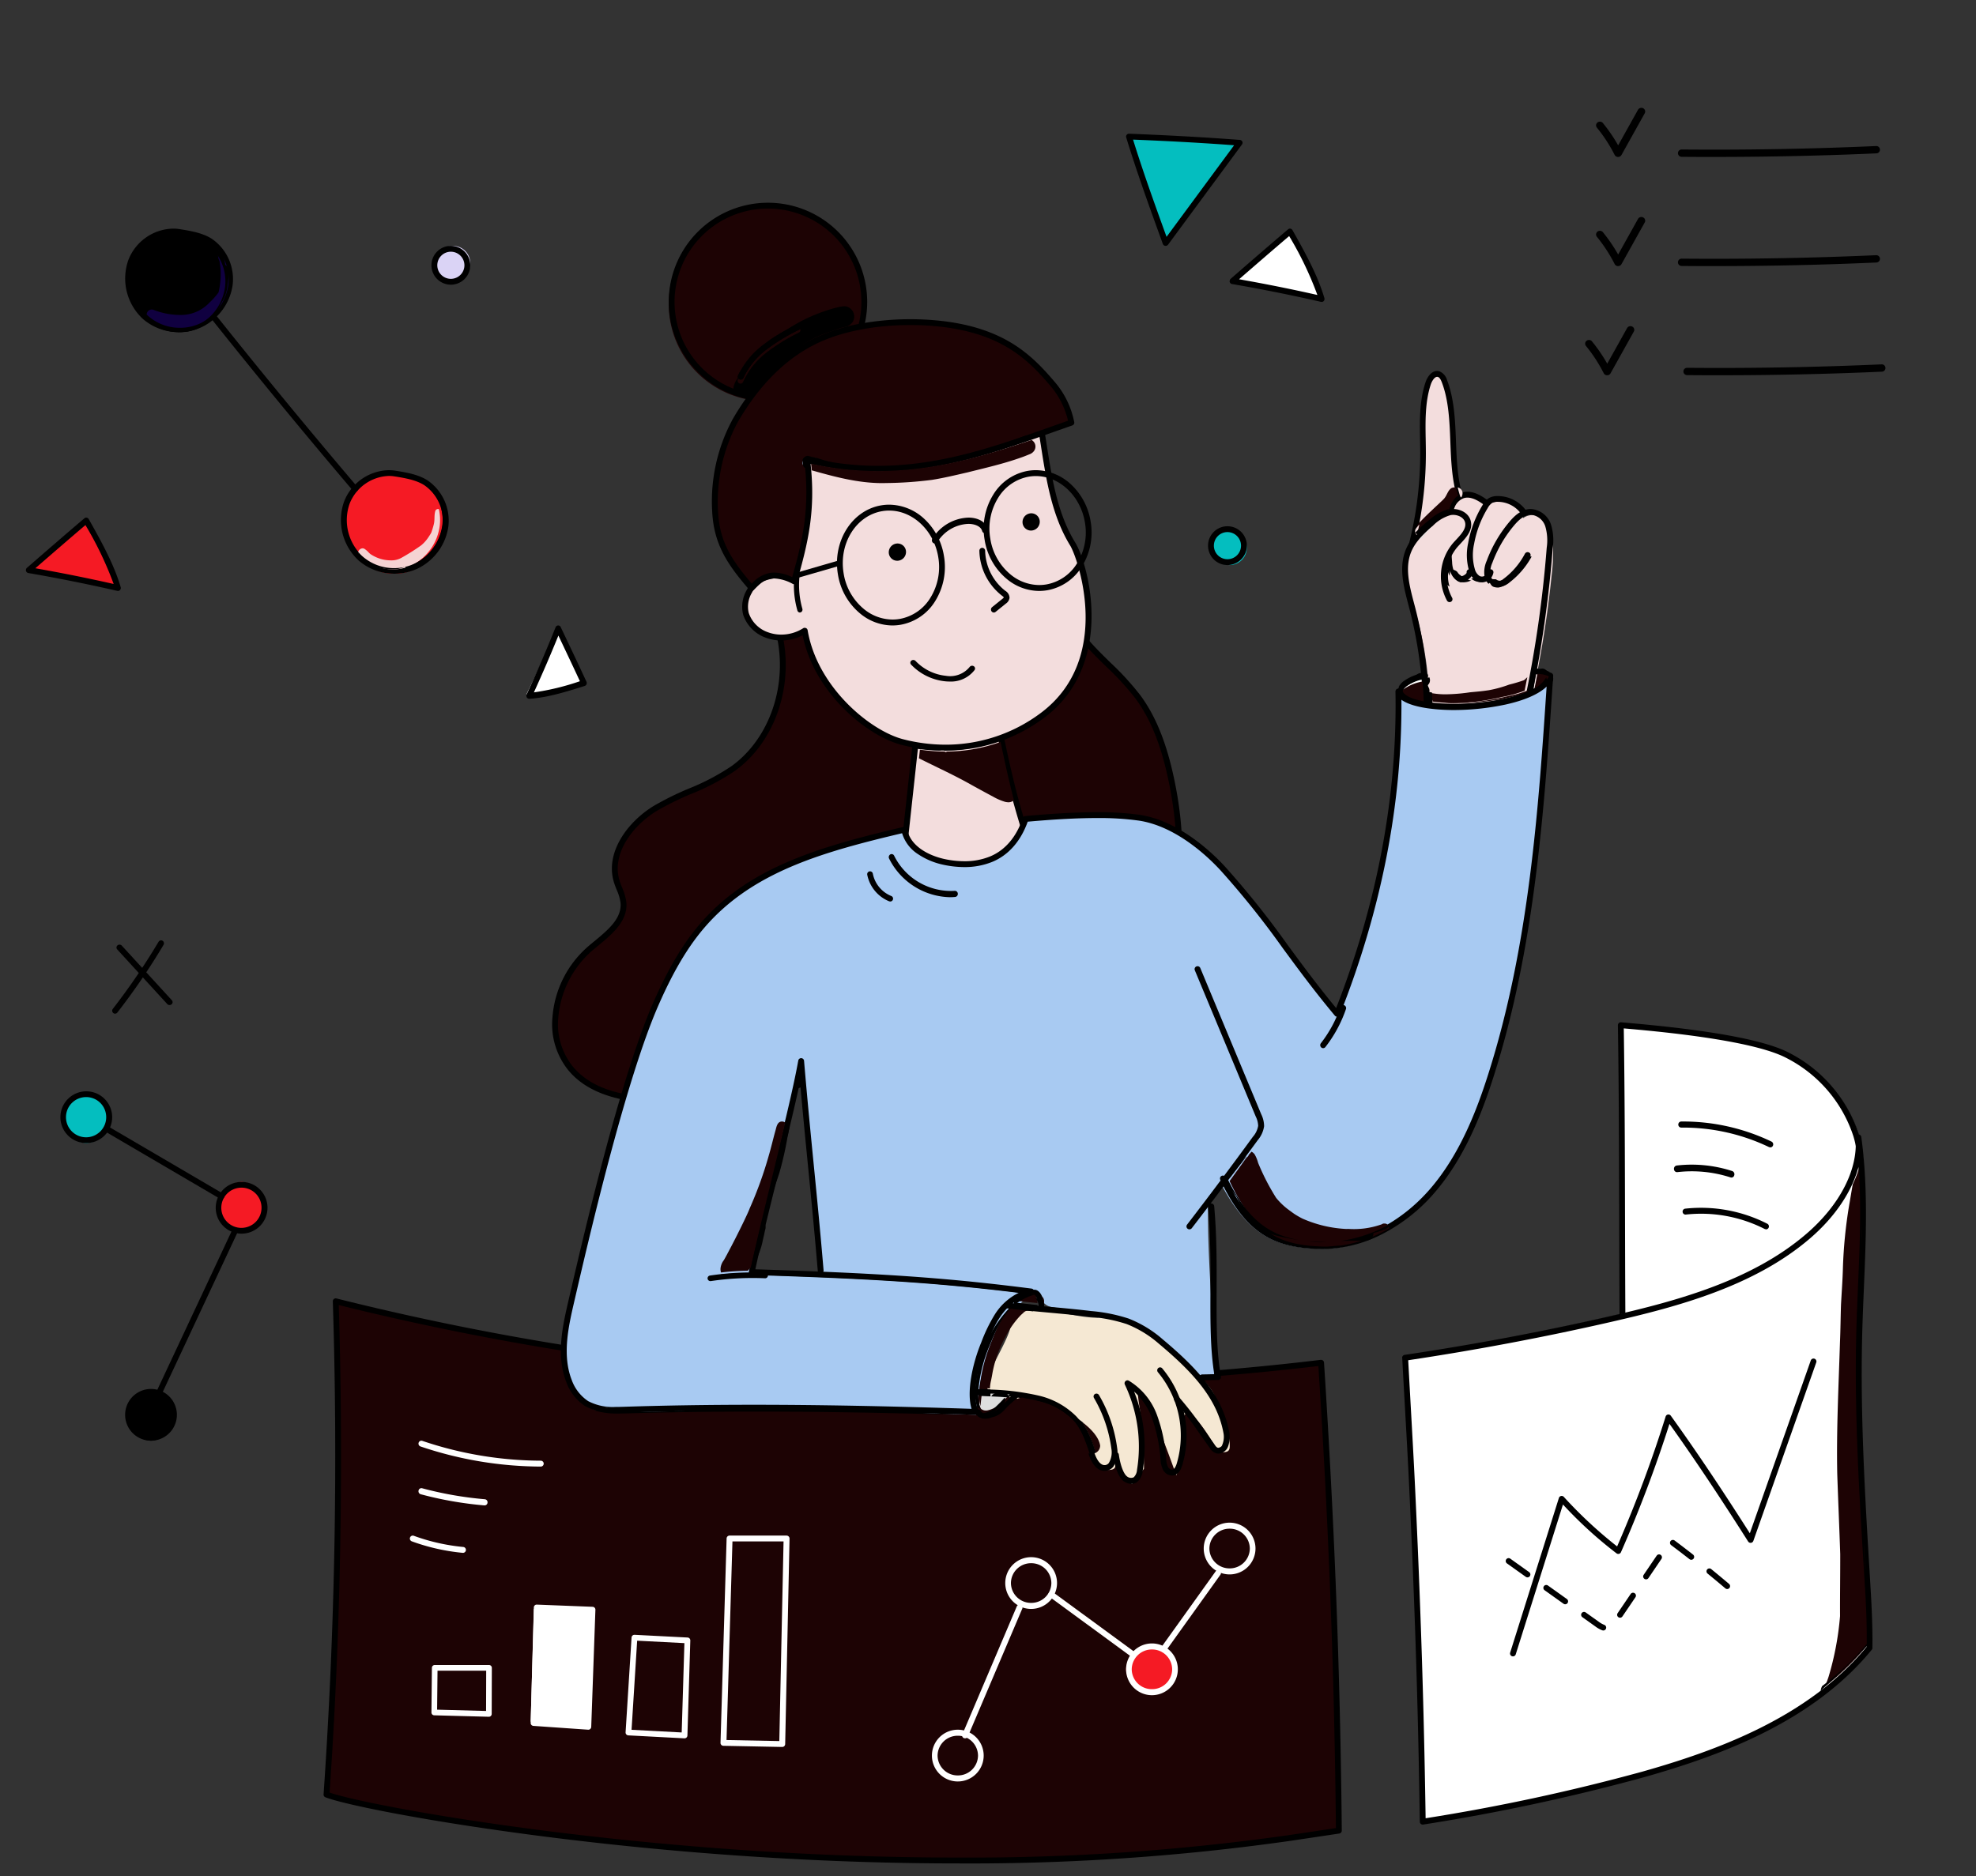 <svg id="Fill_14" data-name="Fill 14" xmlns="http://www.w3.org/2000/svg" width="445.365" height="423" viewBox="0 0 445.365 423">
  <rect x="0" y="0" width="445.365" height="423" fill="#333333" stroke="none"/>
  <path id="Fill_207" data-name="Fill 207" d="M4.96,11.074H4.943a.866.866,0,0,1-.758-.466,34.122,34.122,0,0,0-4-6.147A.81.81,0,0,1,.329,3.293a.884.884,0,0,1,1.211.139A35.914,35.914,0,0,1,4.977,8.457L9.451.437A.881.881,0,0,1,10.618.1a.816.816,0,0,1,.352,1.126L5.722,10.635a.869.869,0,0,1-.761.438" transform="translate(359.734 24.31)"/>
  <path id="Fill_208" data-name="Fill 208" d="M4.96,11.074H4.944a.866.866,0,0,1-.758-.466,34.067,34.067,0,0,0-4-6.148A.812.812,0,0,1,.33,3.292a.886.886,0,0,1,1.213.14A36.052,36.052,0,0,1,4.977,8.459L9.451.438A.879.879,0,0,1,10.618.1a.816.816,0,0,1,.352,1.127L5.722,10.637a.87.87,0,0,1-.761.437" transform="translate(359.734 48.918)"/>
  <path id="Fill_209" data-name="Fill 209" d="M4.96,11.074H4.945a.867.867,0,0,1-.76-.466,34.171,34.171,0,0,0-4-6.148A.81.81,0,0,1,.33,3.293a.884.884,0,0,1,1.212.14A35.905,35.905,0,0,1,4.977,8.459L9.451.438A.88.88,0,0,1,10.618.1a.814.814,0,0,1,.352,1.125L5.721,10.637a.871.871,0,0,1-.761.437" transform="translate(357.273 73.526)"/>
  <path id="Fill_210" data-name="Fill 210" d="M8.113,2.461q-3.654,0-7.29-.032A.826.826,0,1,1,.831.777H.837C15.379.907,30.126.646,44.658,0a.816.816,0,0,1,.866.788.825.825,0,0,1-.791.861c-12.138.537-24.426.808-36.62.808" transform="translate(378.19 32.923)"/>
  <path id="Fill_211" data-name="Fill 211" d="M8.132,2.461q-3.661,0-7.31-.032A.826.826,0,1,1,.831.776H.837C15.379.905,30.124.646,44.658,0a.818.818,0,0,1,.866.789.825.825,0,0,1-.791.86c-12.133.538-24.413.808-36.6.808" transform="translate(378.19 57.531)"/>
  <path id="Fill_212" data-name="Fill 212" d="M8.132,2.461q-3.661,0-7.31-.032A.826.826,0,1,1,.831.777H.837C15.379.906,30.126.647,44.658,0a.826.826,0,1,1,.075,1.65c-12.133.538-24.413.808-36.6.808" transform="translate(379.42 82.139)"/>
  <g id="Fill_295" data-name="Fill 295" transform="translate(5.834 51.538)">
    <path id="Fill_295-2" data-name="Fill 295" d="M11.16.1C6.842-.589,2.306,2.348.687,6.718A12.284,12.284,0,0,0,3.719,19.534a11,11,0,0,0,12.29,1.67,11.908,11.908,0,0,0,6.274-8.962A10.645,10.645,0,0,0,17.989,2.2C16.209,1.037,14.041.559,11.16.1" transform="translate(23.338 0.973)"/>
    <path id="Fill_296" data-name="Fill 296" d="M12.091,23.339a12.263,12.263,0,0,1-8.053-2.952A12.41,12.41,0,0,1,.745,7.047,11.065,11.065,0,0,1,10.8,0a9.509,9.509,0,0,1,1.436.109c3.2.49,5.415,1,7.274,2.165A11,11,0,0,1,24.221,12.8a12.5,12.5,0,0,1-6.808,9.334A12.2,12.2,0,0,1,12.091,23.339ZM10.841,1.3A9.861,9.861,0,0,0,2,7.5,11.094,11.094,0,0,0,4.94,19.427a11.036,11.036,0,0,0,11.872,1.547,11.168,11.168,0,0,0,6.08-8.336,9.674,9.674,0,0,0-4.11-9.272c-1.661-1.04-3.734-1.511-6.754-1.974A7.856,7.856,0,0,0,10.841,1.3Z" transform="translate(22.365 0)"/>
    <path id="Fill_297" data-name="Fill 297" d="M7.509,17.5A10.765,10.765,0,0,1,.316,14.813c-.107-.1-.213-.2-.316-.3a1.141,1.141,0,0,1,1.122-1.137,1.37,1.37,0,0,1,.331.042A16.591,16.591,0,0,0,7.407,14.6a8.818,8.818,0,0,0,6.8-2.841,14.9,14.9,0,0,0,1.922-2.15l.069-.1a18.257,18.257,0,0,0,.463-5.081c-.03-.708-.148-1.231-.253-2.013a1.994,1.994,0,0,1-.265-.7A4.087,4.087,0,0,1,16.163.03L16.171,0A10.448,10.448,0,0,1,18.4,7.828,11.475,11.475,0,0,1,12.272,16.4a10.7,10.7,0,0,1-4.763,1.1" transform="translate(27.228 4.862)" fill="#100040"/>
    <path id="Fill_298" data-name="Fill 298" d="M7.534,18.476A12.1,12.1,0,0,1,1.98,17.082a.914.914,0,0,1-.468-.778q-.354-.134-.708-.274A1.085,1.085,0,0,1,0,14.922c.1.1.2.2.3.3a10.154,10.154,0,0,0,6.906,2.666,10.013,10.013,0,0,0,4.574-1.089,11.357,11.357,0,0,0,5.88-8.5A10.584,10.584,0,0,0,15.529.543.764.764,0,0,1,16.281,0a.725.725,0,0,1,.657.383,1.554,1.554,0,0,1,.105.407,3.494,3.494,0,0,1,.4,1.121c.126.547.217,1.02.287,1.457.938.308.781,2.458.654,3.368a.094.094,0,0,1,.005-.027c.005,0-.126,1.063-.182,1.328A9.031,9.031,0,0,1,17.371,11a12.01,12.01,0,0,1-.619,1.068,11.267,11.267,0,0,1-.542,1.151,14.8,14.8,0,0,1-1.856,2.393,9.054,9.054,0,0,1-6.82,2.866" transform="translate(27.228 4.862)"/>
    <path id="Fill_299" data-name="Fill 299" d="M11.16.1C6.842-.589,2.305,2.348.687,6.718A12.28,12.28,0,0,0,3.719,19.534a11,11,0,0,0,12.29,1.67,11.908,11.908,0,0,0,6.274-8.962A10.641,10.641,0,0,0,17.989,2.2C16.209,1.037,14.041.559,11.16.1" transform="translate(71.959 55.428)" fill="#f51a24"/>
    <path id="Fill_300" data-name="Fill 300" d="M12.09,23.338a12.271,12.271,0,0,1-8.054-2.95A12.412,12.412,0,0,1,.746,7.048,11.066,11.066,0,0,1,10.8,0a9.506,9.506,0,0,1,1.433.108c3.2.489,5.413,1,7.274,2.165A11,11,0,0,1,24.22,12.8a12.5,12.5,0,0,1-6.808,9.332A12.2,12.2,0,0,1,12.09,23.338ZM10.841,1.3A9.862,9.862,0,0,0,2,7.5,11.094,11.094,0,0,0,4.939,19.427a11.03,11.03,0,0,0,11.872,1.546,11.161,11.161,0,0,0,6.08-8.335,9.673,9.673,0,0,0-4.11-9.272c-1.663-1.04-3.736-1.512-6.755-1.974A8.058,8.058,0,0,0,10.841,1.3Z" transform="translate(70.986 54.456)"/>
    <path id="Fill_301" data-name="Fill 301" d="M7.879,13.614A10.105,10.105,0,0,1,.927,10.878,9.891,9.891,0,0,1,0,9.866a1.092,1.092,0,0,1,1-1,.921.921,0,0,1,.41.1c.972.654.962.978,1.62,1.355A8.166,8.166,0,0,0,7.365,11.58a4.617,4.617,0,0,0,2.323-.528,47.983,47.983,0,0,0,4.535-2.862A8.231,8.231,0,0,0,15.6,6.726q.368-.514.7-1.055l.194-.348c.21-.585.4-1.2.56-1.835.279-1.058.036-2.032.366-3.1A.705.705,0,0,1,18.048,0,.816.816,0,0,1,18.2.015a11.069,11.069,0,0,1,.2,3.766A11.644,11.644,0,0,1,12.481,12.5a9.679,9.679,0,0,1-2.2.83L10.27,13.3l-.159.069a10.088,10.088,0,0,1-2.232.248" transform="translate(74.876 63.207)" fill="#f5d3d3"/>
    <path id="Fill_302" data-name="Fill 302" d="M11.474,13.614a1.077,1.077,0,0,1-.488-.114.839.839,0,0,1-.38-.448,10.349,10.349,0,0,0,2.268-.814,11.428,11.428,0,0,0,6.1-8.546A10.271,10.271,0,0,0,18.769,0a.771.771,0,0,1,.651.785,4.226,4.226,0,0,1,.025.688c0,.151-.006.338-.005.616,0,.187-.012.373-.025.563a9.273,9.273,0,0,1-.232,2,9.641,9.641,0,0,1-1.266,2.891l-.049.1c-.062.116-.159.334-.252.545s-.181.411-.225.483l-.067.143a11.47,11.47,0,0,1-4.3,4.261c-.112.047-.226.1-.347.158A3.008,3.008,0,0,1,11.474,13.614Zm-3.791-.005a12.707,12.707,0,0,1-3.382-.5A10.126,10.126,0,0,1,.31,10.479a.955.955,0,0,1-.3-.82,9.874,9.874,0,0,0,.956.992,10.773,10.773,0,0,0,7.167,2.682,10.9,10.9,0,0,0,2.3-.243,7.358,7.358,0,0,1-1.287.4A8.985,8.985,0,0,1,7.683,13.609Z" transform="translate(74.876 63.207)"/>
    <path id="Fill_303" data-name="Fill 303" d="M32.4,39.869a.654.654,0,0,1-.5-.233C21.16,27.011,10.477,14.035.143,1.069A.659.659,0,1,1,1.175.249c10.324,12.954,21,25.92,31.73,38.535a.658.658,0,0,1-.5,1.085" transform="translate(41.814 19.449)"/>
    <path id="Fill_316" data-name="Fill 316" d="M0,14.586Q3.544,7.383,6.7,0c1.982,3.907,3.966,7.815,5.946,11.829C8.343,13.112,4.031,14.348,0,14.586" transform="translate(112.8 90.435)" fill="#fff"/>
    <path id="Fill_317" data-name="Fill 317" d="M.638,16.531h0a.631.631,0,0,1-.531-.3.711.711,0,0,1-.043-.671C2.366,10.569,4.559,5.472,6.584.412A.641.641,0,0,1,7.152,0h.026a.618.618,0,0,1,.565.372c2.066,4.339,3.93,8.26,5.806,12.318a.707.707,0,0,1,.011.567.65.65,0,0,1-.4.375c-4.528,1.44-8.592,2.652-12.481,2.9ZM7.22,2.279C5.484,6.56,3.627,10.869,1.7,15.087A55.939,55.939,0,0,0,12.07,12.569C10.4,8.97,8.69,5.37,7.22,2.279Z" transform="translate(112.8 89.463)"/>
    <path id="Fill_320" data-name="Fill 320" d="M20.421,14.586Q10.265,12.387,0,10.717C4.342,7.155,8.684,3.591,13.16,0c2.905,4.857,5.755,9.746,7.261,14.586" transform="translate(0 66.124)" fill="#f51a24"/>
    <path id="Fill_321" data-name="Fill 321" d="M20.745,16.531h0l-.141-.017C13.982,15,7.232,13.643.541,12.491a.66.66,0,0,1-.518-.481.683.683,0,0,1,.207-.688l.064-.054.389-.338C4.74,7.406,8.936,3.762,13.188.151A.635.635,0,0,1,13.714.01a.645.645,0,0,1,.445.32C17.238,5.782,19.905,10.7,21.365,15.67a.692.692,0,0,1-.144.648A.649.649,0,0,1,20.745,16.531ZM13.423,1.683C9.65,4.893,5.93,8.118,2.134,11.416,8,12.448,13.941,13.641,19.783,14.96A78.719,78.719,0,0,0,13.423,1.683Z" transform="translate(0.001 65.152)"/>
    <path id="Fill_352" data-name="Fill 352" d="M0,3.89A3.89,3.89,0,1,1,3.89,7.779,3.89,3.89,0,0,1,0,3.89" transform="translate(92.379 3.89)" fill="#dad3f5"/>
    <path id="Fill_353" data-name="Fill 353" d="M4.377,8.752A4.376,4.376,0,1,1,8.752,4.376,4.381,4.381,0,0,1,4.377,8.752Zm0-7.434A3.057,3.057,0,1,0,7.434,4.376,3.062,3.062,0,0,0,4.377,1.318Z" transform="translate(91.407 3.89)"/>
  </g>
  <path id="Fill_304" data-name="Fill 304" d="M24.31,1.411,8.054,24.31C5.149,16.009,2.332,7.92,0,0,7.715.316,15.425.716,24.31,1.411" transform="translate(254.772 31.117)" fill="#04bebf"/>
  <path id="Fill_305" data-name="Fill 305" d="M8.923,25.283l-.094-.006a.663.663,0,0,1-.538-.426C5.572,17.365,2.489,8.88.028.83A.625.625,0,0,1,.142.25.669.669,0,0,1,.66,0H.7C6.984.25,15.5.633,25.639,1.394a.673.673,0,0,1,.553.372.631.631,0,0,1-.06.649L9.468,25.012a.678.678,0,0,1-.544.271ZM1.576,1.33h0c2.2,7.1,4.829,14.419,7.551,21.917L24.355,2.6C14.876,1.9,6.815,1.541,1.576,1.33Z" transform="translate(253.8 30.145)"/>
  <path id="Fill_314" data-name="Fill 314" d="M20.421,14.586Q10.265,12.387,0,10.719C4.342,7.155,8.684,3.591,13.161,0c2.9,4.857,5.755,9.746,7.259,14.586" transform="translate(277.138 52.51)" fill="#fff"/>
  <path id="Fill_315" data-name="Fill 315" d="M20.745,16.531h0l-.139-.016C13.993,15,7.242,13.645.541,12.492a.66.66,0,0,1-.518-.481.683.683,0,0,1,.207-.687l.054-.047C4.241,7.838,8.726,3.942,13.188.152a.635.635,0,0,1,.971.179C17.235,5.773,19.9,10.682,21.364,15.67a.686.686,0,0,1-.144.648A.643.643,0,0,1,20.745,16.531ZM13.424,1.682c-3.749,3.19-7.479,6.424-11.29,9.733,5.893,1.038,11.832,2.232,17.65,3.545A77.867,77.867,0,0,0,13.424,1.682Z" transform="translate(277.138 51.538)"/>
  <path id="Fill_350" data-name="Fill 350" d="M0,3.89A3.89,3.89,0,1,1,3.89,7.779,3.89,3.89,0,0,1,0,3.89" transform="translate(273.248 119.607)" fill="#04bebf"/>
  <path id="Fill_351" data-name="Fill 351" d="M4.375,8.752A4.376,4.376,0,1,1,8.752,4.377,4.38,4.38,0,0,1,4.375,8.752Zm0-7.434A3.058,3.058,0,1,0,7.434,4.377,3.061,3.061,0,0,0,4.375,1.318Z" transform="translate(272.276 118.634)"/>
  <path id="Fill_376" data-name="Fill 376" d="M11.959,13.614a.7.7,0,0,1-.514-.222L.169,1.082A.633.633,0,0,1,.233.161.706.706,0,0,1,1.2.222l11.277,12.31a.633.633,0,0,1-.064.921.7.7,0,0,1-.449.161" transform="translate(26.255 212.959)"/>
  <path id="Fill_377" data-name="Fill 377" d="M.654,16.531a.639.639,0,0,1-.407-.146.682.682,0,0,1-.1-.942A148.2,148.2,0,0,0,10.458.321a.645.645,0,0,1,.9-.223.683.683,0,0,1,.218.922A150.118,150.118,0,0,1,1.165,16.279a.643.643,0,0,1-.511.252" transform="translate(25.283 211.986)"/>
  <path id="Fill_378" data-name="Fill 378" d="M0,5.348A5.123,5.123,0,0,1,4.862,0,5.122,5.122,0,0,1,9.724,5.348,5.122,5.122,0,0,1,4.862,10.7,5.123,5.123,0,0,1,0,5.348" transform="translate(14.586 246.993)" fill="#04bebf"/>
  <path id="Fill_379" data-name="Fill 379" d="M5.835,11.669a5.834,5.834,0,1,1,5.834-5.834A5.841,5.841,0,0,1,5.835,11.669Zm0-10.366a4.532,4.532,0,1,0,4.487,4.532A4.515,4.515,0,0,0,5.835,1.3Z" transform="translate(13.614 246.021)"/>
  <path id="Fill_380" data-name="Fill 380" d="M0,5.348A5.123,5.123,0,0,1,4.862,0,5.123,5.123,0,0,1,9.724,5.348,5.123,5.123,0,0,1,4.862,10.7,5.123,5.123,0,0,1,0,5.348" transform="translate(49.593 266.441)" fill="#f51a24"/>
  <path id="Fill_381" data-name="Fill 381" d="M5.835,11.669a5.834,5.834,0,1,1,5.834-5.834A5.841,5.841,0,0,1,5.835,11.669Zm0-10.366a4.532,4.532,0,1,0,4.487,4.532A4.515,4.515,0,0,0,5.835,1.3Z" transform="translate(48.621 266.441)"/>
  <path id="Fill_382" data-name="Fill 382" d="M0,5.348A5.123,5.123,0,0,1,4.862,0,5.123,5.123,0,0,1,9.724,5.348,5.123,5.123,0,0,1,4.862,10.7,5.123,5.123,0,0,1,0,5.348" transform="translate(29.172 314.09)"/>
  <path id="Fill_383" data-name="Fill 383" d="M5.835,11.669a5.834,5.834,0,1,1,5.834-5.834A5.841,5.841,0,0,1,5.835,11.669Zm0-10.366a4.532,4.532,0,1,0,4.487,4.532A4.515,4.515,0,0,0,5.835,1.3Z" transform="translate(28.2 313.117)"/>
  <path id="Fill_384" data-name="Fill 384" d="M.66,37.924l-.277-.06A.651.651,0,0,1,.061,37L17.216.379A.665.665,0,0,1,18.093.06a.649.649,0,0,1,.321.867L1.259,37.546a.66.66,0,0,1-.6.378" transform="translate(35.007 277.138)"/>
  <path id="Fill_385" data-name="Fill 385" d="M26.571,16.531l-.324-.089L.332,1.26A.683.683,0,0,1,.086.341.645.645,0,0,1,.979.088L26.9,15.27a.686.686,0,0,1,.245.921.655.655,0,0,1-.57.34" transform="translate(23.338 253.8)"/>
  <path id="Fill_386" data-name="Fill 386" d="M53.4,24.74C50.941,16.7,44.766,10.362,37.887,6.77,30.026,2.667,9.128.789,0,0,.339,21.656.242,43.32.376,65.827c1.76,6.4,4.145,12.757,8.28,17.97S18.9,92.981,25.592,93.327c9.866.512,18.712-6.987,22.82-15.88S52.9,58.478,53.2,48.7c.25-7.962,2.562-16.264.2-23.964" transform="translate(365.628 231.434)" fill="#fff"/>
  <path id="Fill_387" data-name="Fill 387" d="M27.071,95.3c-.356,0-.688-.009-1.016-.026-6.364-.334-12.675-3.923-17.313-9.846C5.175,80.868,2.6,75.217.4,67.1l-.023-.169c-.044-7.508-.063-14.9-.082-23.1v-.345C.254,28.762.22,14.86,0,.668A.661.661,0,0,1,.208.177.654.654,0,0,1,.657,0L.713,0c8.15.712,29.8,2.6,37.9,6.889A31.767,31.767,0,0,1,54.358,25.373c1.666,5.512,1.039,11.338.433,16.972-.262,2.429-.532,4.94-.607,7.365v.008c-.29,9.363-.618,19.974-4.818,29.183a31.435,31.435,0,0,1-8.73,11.3A21.706,21.706,0,0,1,27.071,95.3ZM1.324,1.377h0c.214,14.2.248,28.562.28,42.448.018,7.461.037,15.176.083,23.012,2.15,7.895,4.645,13.377,8.088,17.774,4.4,5.624,10.363,9.03,16.347,9.344.317.017.638.025.955.025,9.647,0,17.544-7.849,21.092-15.629,4.093-8.973,4.415-19.444,4.7-28.683.078-2.488.351-5.017.614-7.463.592-5.5,1.2-11.193-.385-16.451A30.436,30.436,0,0,0,38,8.057C30.16,3.91,8.456,2,1.324,1.377Z" transform="translate(364.655 230.462)"/>
  <path id="Fill_388" data-name="Fill 388" d="M223.553,13.787A614.722,614.722,0,0,1,2.077,0,1099.177,1099.177,0,0,1,0,110.646c10.515,4.088,120.731,23.938,216.308,9.765q5.616-.832,11.237-1.678-.251-27.3-1.334-54.588Q225.215,38.95,223.553,13.787Z" transform="translate(73.903 293.669)" fill="#1d0304"/>
  <path id="Fill_389" data-name="Fill 389" d="M142.894,127.387c-21.21,0-43.358-1.035-65.829-3.077C37.427,120.7,6.1,114.691.42,112.478A.657.657,0,0,1,0,111.817,1110.884,1110.884,0,0,0,2.083.681.661.661,0,0,1,2.328.147.65.65,0,0,1,2.739,0,.669.669,0,0,1,2.9.02,609.582,609.582,0,0,0,150.935,18.289a622.813,622.813,0,0,0,73.816-4.428.679.679,0,0,1,.076,0,.659.659,0,0,1,.658.616c1.131,17.411,2.028,34.445,2.666,50.628.721,18.3,1.172,36.764,1.339,54.884a.663.663,0,0,1-.56.658c-3.981.6-7.931,1.19-11.27,1.686A512.9,512.9,0,0,1,142.894,127.387ZM3.424,1.51c1.111,37.113.413,74.09-2.074,109.9,3.687,1.276,13.878,3.374,25.963,5.344,10.791,1.759,28.2,4.269,49.872,6.238,22.425,2.038,44.533,3.072,65.708,3.072h.007a511.527,511.527,0,0,0,74.567-5.043c3.627-.539,7.175-1.068,10.7-1.6-.17-17.9-.618-36.158-1.333-54.269-.631-16.007-1.512-32.8-2.619-49.9a620.94,620.94,0,0,1-72.911,4.3c-12.654,0-25.446-.393-38.021-1.169A611.631,611.631,0,0,1,3.424,1.51Z" transform="translate(72.931 292.697)"/>
  <path id="Fill_390" data-name="Fill 390" d="M103.507,99.786c-1.118-18.508-2.236-37.044-1.749-55.579.388-14.751,1.786-29.588-.207-44.207.761,8.2-4.536,16.508-11.248,22.32C78.231,32.777,61.92,37.383,46.068,41.042Q23.233,46.314,0,49.794l.014.1c.5,9.638,1.091,19.273,1.547,28.914q1.22,25.763,1.907,51.544.306,12.13.482,24.266a449.936,449.936,0,0,0,49.38-10.676c18.95-5.4,38.266-13.253,50.711-28.585.06-5.717-.236-10.641-.533-15.566" transform="translate(317.007 255.745)" fill="#fff"/>
  <path id="Fill_391" data-name="Fill 391" d="M4.634,155.586h0a.66.66,0,0,1-.66-.648c-.117-8.036-.28-16.18-.485-24.2-.415-16.281-1.042-33.1-1.917-51.416C1.3,73.528.966,67.642.647,61.949l-.009-.169L.6,61.125v-.008C.4,57.628.2,54.02.015,50.469L0,50.418a.655.655,0,0,1,.557-.726c15.591-2.324,31.167-5.258,46.294-8.723,14.935-3.42,31.9-7.954,44.221-18.538C98.682,15.9,102.828,7.781,102.167.718a.659.659,0,0,1,1.309-.151c1.553,11.3,1.062,22.882.588,34.083-.133,3.125-.283,6.666-.375,10.133-.489,18.49.653,37.253,1.758,55.4l-.658.04.658-.039v.022c.294,4.837.6,9.839.536,15.557a.653.653,0,0,1-.149.408c-13.417,16.4-34.488,23.972-51.347,28.741A454.015,454.015,0,0,1,4.742,155.577ZM102.852,7.323h0c-1.5,5.628-5.379,11.347-10.916,16.1-12.551,10.783-29.7,15.37-44.785,18.823C32.171,45.678,16.764,48.59,1.359,50.9c.192,3.622.4,7.271.594,10.8v.007l.01.18c.319,5.692.648,11.577.926,17.367.877,18.381,1.5,35.209,1.918,51.447.2,7.784.358,15.675.474,23.455a449.8,449.8,0,0,0,48.847-10.51c16.6-4.7,37.345-12.136,50.54-28.13.051-5.56-.247-10.456-.534-15.191l0-.063,0-.065c-1.1-18.158-2.246-36.933-1.756-55.449.093-3.47.244-7.019.376-10.15.379-8.942.77-18.183.106-27.275Z" transform="translate(316.034 255.745)"/>
  <path id="Fill_392" data-name="Fill 392" d="M49.428,1.571c3.79,11.52.29,25.525-9.5,32.675-5.333,3.892-11.962,5.585-17.589,9.039s-10.459,9.95-8.579,16.282c.477,1.605,1.363,3.1,1.521,4.773.424,4.481-4.192,7.51-7.6,10.453C.026,81.408-2.975,94.168,3.672,101.8c5.239,6.013,14.125,6.91,22.1,7.07,10.808.217,22-.224,31.747-4.9,9.624-4.622,17.045-13.116,21.74-22.705s6.84-20.248,7.8-30.882c1.11-12.245.545-25.228-5.666-35.839S61.962-3.349,49.428,1.571" transform="translate(125.441 139.055)" fill="#1d0304"/>
  <path id="Fill_393" data-name="Fill 393" d="M30.626,110.855c-1.287,0-2.6-.014-4.024-.043-8.224-.165-17.356-1.166-22.74-7.337A16.46,16.46,0,0,1,.053,91.183a23.483,23.483,0,0,1,7.912-15.8c.457-.4.924-.782,1.419-1.191l.087-.072c3.074-2.538,6.253-5.162,5.92-8.69a10.583,10.583,0,0,0-.85-2.872l-.007-.018c-.206-.512-.461-1.15-.65-1.784C11.869,53.989,17.1,47.138,22.81,43.638a65.923,65.923,0,0,1,7.974-3.948l.028-.012.018-.008a51.221,51.221,0,0,0,9.651-5.093c9.3-6.783,13.23-20.292,9.335-32.122a.658.658,0,0,1,.386-.819A23.417,23.417,0,0,1,58.777,0,25.429,25.429,0,0,1,69.2,2.31a31.18,31.18,0,0,1,14.01,12.645C88.583,24.129,90.424,35.706,89,51.389c-1.133,12.487-3.725,22.722-7.924,31.288-5.161,10.529-13.045,18.746-22.2,23.139A48.64,48.64,0,0,1,45.1,109.9,93.735,93.735,0,0,1,30.626,110.855ZM58.712,1.334h0a21.883,21.883,0,0,0-7.452,1.31,31.342,31.342,0,0,1,1.366,9.323,31.962,31.962,0,0,1-1.364,9.13A29.767,29.767,0,0,1,47.4,29.251a25.889,25.889,0,0,1-6.137,6.39,52.288,52.288,0,0,1-9.91,5.24l-.006,0A65.01,65.01,0,0,0,23.5,44.761c-5.294,3.246-10.167,9.52-8.353,15.624.162.544.373,1.073.6,1.634l.014.035A11.821,11.821,0,0,1,16.7,65.31c.4,4.224-3.209,7.2-6.393,9.83-.5.41-1.009.833-1.484,1.243A22.458,22.458,0,0,0,1.369,91.278,15.174,15.174,0,0,0,4.856,102.61c5.032,5.766,13.438,6.716,21.772,6.884,1.459.03,2.775.044,4.024.044,8.106,0,18.574-.558,27.65-4.911C67.19,100.364,74.857,92.363,79.89,82.1c4.125-8.415,6.675-18.5,7.794-30.827,1.4-15.4-.388-26.728-5.618-35.651C77.9,8.51,69.062,1.336,58.713,1.335Z" transform="translate(124.469 138.083)"/>
  <path id="Fill_394" data-name="Fill 394" d="M23.369,0c1.622,17.553,3.739,36.33,15.141,49.724,3.707,4.353,8.27,7.953,11.632,12.579,4,5.5,6.086,12.168,7.464,18.837,2.6,12.606,2.742,26.31-3.183,37.723S35.3,138.5,22.835,135.527c-10.936-2.605-18.712-13-21.392-23.975s-1.158-22.5.757-33.63C6.806,51.179,13.628,24.823,23.369,0" transform="translate(206.152 94.324)" fill="#1d0304"/>
  <path id="Fill_395" data-name="Fill 395" d="M28.92,137.111a23.373,23.373,0,0,1-5.337-.608c-10.362-2.439-19.036-12.016-22.1-24.4C-1.295,100.85.335,89.224,2.243,78.281,7.179,49.959,14.385,23.761,23.66.415A.656.656,0,0,1,24.274,0a.675.675,0,0,1,.092.006A.654.654,0,0,1,24.931.6c1.82,19.442,4.215,36.566,15.141,49.241,1.553,1.8,3.294,3.51,4.977,5.16l.035.034a62.666,62.666,0,0,1,6.768,7.4c3.5,4.751,5.927,10.8,7.652,19.045,3.16,15.112,2.058,27.921-3.274,38.072C50.706,130.051,39.731,137.111,28.92,137.111ZM23.88,3.466A397.5,397.5,0,0,0,3.544,78.5C1.66,89.311.049,100.783,2.77,111.79,5.714,123.7,14,132.9,23.888,135.227a22.106,22.106,0,0,0,5.054.578c10.319,0,20.814-6.778,26.115-16.866,5.189-9.875,6.25-22.391,3.153-37.2C56.528,73.689,54.168,67.8,50.785,63.2a61.758,61.758,0,0,0-6.654-7.26l-.011-.011c-1.7-1.668-3.459-3.391-5.053-5.241A47.92,47.92,0,0,1,32.457,40.7a63.438,63.438,0,0,1-4.294-11.31c-2.339-8.3-3.441-17.368-4.283-25.927Z" transform="translate(205.179 94.324)"/>
  <path id="Fill_396" data-name="Fill 396" d="M21.062.59A41.918,41.918,0,0,0,8.462.375c-1.876.253-3.926.752-4.973,2.241A6.713,6.713,0,0,0,2.57,5.827Q1.317,17.314.061,28.8a3.812,3.812,0,0,0,.085,1.761A3.8,3.8,0,0,0,2,32.317a22.7,22.7,0,0,0,26.2-3.412C25.179,20.118,23.138,11.034,21.062.59Z" transform="translate(204.207 161.421)" fill="#f3dddd"/>
  <path id="Fill_397" data-name="Fill 397" d="M13.174,35.979A22.24,22.24,0,0,1,2.316,33.2,4.352,4.352,0,0,1,.185,31.121a4.371,4.371,0,0,1-.121-2.043L2.542,6.351A7.242,7.242,0,0,1,3.566,2.869C4.778,1.141,7.069.63,8.929.378A41.913,41.913,0,0,1,21.575.594a.661.661,0,0,1,.534.519c2.1,10.607,4.105,19.416,7.029,27.93a.656.656,0,0,1-.163.681,21.757,21.757,0,0,1-7.312,4.666A23.288,23.288,0,0,1,13.174,35.979ZM14.546,1.31a40.51,40.51,0,0,0-5.44.367c-1.594.215-3.542.631-4.463,1.942a6.167,6.167,0,0,0-.793,2.872L1.372,29.22v.008a3.264,3.264,0,0,0,.046,1.434,3.232,3.232,0,0,0,1.544,1.4A20.75,20.75,0,0,0,13.1,34.615,21.672,21.672,0,0,0,27.757,29.07a212.3,212.3,0,0,1-6.85-27.258A40.742,40.742,0,0,0,14.546,1.31Z" transform="translate(203.234 160.448)"/>
  <path id="Fill_398" data-name="Fill 398" d="M66.37,10.235c1.395,8.459,2.345,17.491,6.919,24.95,2.493,4.067,9.219,26.55-6.881,38.416a36.636,36.636,0,0,1-31.159,5.893c-7.86-2-19.717-12.044-21.888-24.923C8.332,57.759,1.778,55.708.212,50.8c-.9-2.83,1.154-7.344,4.521-8.188,2.606-.654,2.92-.72,5.327.176A78.416,78.416,0,0,0,6.489,23.748c4.153-8.757,13.092-15.3,22.645-19.831A38.828,38.828,0,0,1,39.083.482c9.973-1.717,25.852,1.063,27.287,9.753" transform="translate(168.228 87.517)" fill="#f3dddd"/>
  <path id="Fill_399" data-name="Fill 399" d="M45.881,82.655a39.95,39.95,0,0,1-9.862-1.26c-4.144-1.056-9.046-4.12-13.112-8.195a36.516,36.516,0,0,1-5.738-7.417,30.13,30.13,0,0,1-3.526-9.107,10.571,10.571,0,0,1-4.8,1.165,9.933,9.933,0,0,1-3.4-.59,8.3,8.3,0,0,1-5.2-5.213,7.461,7.461,0,0,1,.84-5.625,6.918,6.918,0,0,1,4.185-3.467,12.391,12.391,0,0,1,2.861-.516,5.969,5.969,0,0,1,1.934.373A77.358,77.358,0,0,0,6.567,24.782.646.646,0,0,1,6.6,24.3C11.313,14.359,21.783,7.774,29.736,4A40.136,40.136,0,0,1,39.935.485,36.9,36.9,0,0,1,46.062,0c7.157,0,13.819,1.7,17.821,4.539A9.693,9.693,0,0,1,68.2,10.856c.177,1.068.344,2.133.5,3.131v.005c1.182,7.511,2.4,15.277,6.384,21.768,3.071,5.009,9.1,27.641-7.106,39.587A37.024,37.024,0,0,1,45.881,82.655ZM14.124,54.981h0l.269.057a.665.665,0,0,1,.383.494C16.939,68.374,28.9,78.22,36.345,80.116a38.619,38.619,0,0,0,9.531,1.218,35.7,35.7,0,0,0,21.315-7.049C83.724,62.1,75.684,39.27,73.955,36.449c-4.12-6.72-5.362-14.618-6.563-22.257l0-.02c-.161-1.023-.326-2.076-.5-3.1a8.422,8.422,0,0,0-3.776-5.457c-3.792-2.693-10.146-4.3-17-4.3a35.889,35.889,0,0,0-5.961.472A39.011,39.011,0,0,0,30.3,5.192c-7.676,3.642-17.792,9.97-22.4,19.438a79.59,79.59,0,0,1,3.55,19.088.657.657,0,0,1-.264.574.664.664,0,0,1-.4.131.657.657,0,0,1-.232-.042,6.975,6.975,0,0,0-2.447-.635,11.263,11.263,0,0,0-2.529.478,5.6,5.6,0,0,0-3.353,2.83A6.107,6.107,0,0,0,1.5,51.636a6.982,6.982,0,0,0,4.392,4.372,8.618,8.618,0,0,0,2.95.512,9.194,9.194,0,0,0,4.925-1.436A.656.656,0,0,1,14.124,54.981Z" transform="translate(167.255 86.545)"/>
  <path id="Fill_400" data-name="Fill 400" d="M.026,5.393A2.235,2.235,0,0,1,1,3.308a6.365,6.365,0,0,1,2.252-.923A82.462,82.462,0,0,1,31.9.45c.931.09,2.121.455,2.135,1.375a1.722,1.722,0,0,1-.544,1.106c-1.779,1.989-4.43,2.975-7.013,3.726-7.392,2.148-15.377,2.958-22.8.918C2.387,7.22.312,6.943.026,5.393" transform="translate(315.062 150.724)" fill="#fff"/>
  <path id="Fill_401" data-name="Fill 401" d="M12.513,27.228a11.493,11.493,0,0,1-7.27-2.669A14.365,14.365,0,0,1,.2,15.666C-1.016,8.247,3.351,1.29,9.939.156A10.88,10.88,0,0,1,11.77,0a11.749,11.749,0,0,1,7.963,3.256,14.571,14.571,0,0,1,4.371,8.3,14.557,14.557,0,0,1-1.917,10.088,11.5,11.5,0,0,1-7.82,5.42A10.937,10.937,0,0,1,12.513,27.228Zm-.738-25.9h0a9.588,9.588,0,0,0-1.619.138C4.278,2.48.39,8.749,1.49,15.445a13.041,13.041,0,0,0,4.563,8.07,10.224,10.224,0,0,0,6.462,2.379,9.655,9.655,0,0,0,1.637-.141,10.209,10.209,0,0,0,6.936-4.823,13.188,13.188,0,0,0,1.728-9.15C21.837,5.824,17.09,1.332,11.776,1.332Z" transform="translate(188.648 113.772)"/>
  <path id="Fill_402" data-name="Fill 402" d="M12.514,27.228a11.492,11.492,0,0,1-7.269-2.669A14.371,14.371,0,0,1,.207,15.666,14.555,14.555,0,0,1,2.123,5.577,11.494,11.494,0,0,1,9.942.156,10.869,10.869,0,0,1,11.772,0a11.747,11.747,0,0,1,7.961,3.256,14.571,14.571,0,0,1,4.371,8.3,14.552,14.552,0,0,1-1.917,10.088,11.5,11.5,0,0,1-7.819,5.42A10.937,10.937,0,0,1,12.514,27.228Zm-.737-25.9a9.636,9.636,0,0,0-1.619.138A10.211,10.211,0,0,0,3.222,6.294a13.2,13.2,0,0,0-1.729,9.151,13.036,13.036,0,0,0,4.562,8.071,10.224,10.224,0,0,0,6.46,2.379,9.654,9.654,0,0,0,1.637-.141,10.209,10.209,0,0,0,6.936-4.823,13.208,13.208,0,0,0,1.729-9.15C21.838,5.824,17.092,1.332,11.777,1.332Z" transform="translate(221.71 105.993)"/>
  <path id="Fill_403" data-name="Fill 403" d="M12.107,26.71c-2.551-8.063-.079-17.177-3.2-25.039A2.438,2.438,0,0,0,7.534.049c-1.165-.322-2.085,1-2.472,2.143C3.384,7.143,3.883,12.519,3.894,17.746A80.725,80.725,0,0,1,.578,40.7C-.84,44.54.652,48.765,1.835,52.688a77.8,77.8,0,0,1,3.294,21c5.456,2.16,11.6.958,17.331-.324a21.031,21.031,0,0,0,6.111-2.031A243.6,243.6,0,0,0,32.7,45.246a46.235,46.235,0,0,0,.329-7.177,8.43,8.43,0,0,0-1.659-5.178,3.764,3.764,0,0,0-5.087-.687,4.137,4.137,0,0,0-2.539-3.215,7.479,7.479,0,0,0-4.228-.358,1.552,1.552,0,0,0-.984.438,6.161,6.161,0,0,0-6.046-1.663c-.047-.348-.093-.7-.374-.695" transform="translate(317.007 84.6)" fill="#f3dddd"/>
  <path id="Fill_404" data-name="Fill 404" d="M21.879,0A21.879,21.879,0,1,1,0,21.879,21.879,21.879,0,0,1,21.879,0Z" transform="translate(150.724 46.676)" fill="#1d0304"/>
  <path id="Fill_405" data-name="Fill 405" d="M22.366,44.731A22.365,22.365,0,1,1,44.731,22.366,22.391,22.391,0,0,1,22.366,44.731Zm0-43.418A21.053,21.053,0,1,0,43.418,22.366,21.076,21.076,0,0,0,22.366,1.313Z" transform="translate(150.724 45.703)"/>
  <path id="Fill_406" data-name="Fill 406" d="M9.857,43.759l-.135-.013a.653.653,0,0,1-.529-.769A267.919,267.919,0,0,0,14.1,8.731a11.276,11.276,0,0,0-.322-4.816A3.791,3.791,0,0,0,10.538,1.3h-.007c-1.2,0-2.4.76-3.773,2.39a28.248,28.248,0,0,0-4.9,8.411,5.2,5.2,0,0,0-.436,2.867,1.736,1.736,0,0,0,1.661,1.434,2.7,2.7,0,0,0,1.252-.627,16.916,16.916,0,0,0,4.853-5.691A.689.689,0,0,1,10.1,9.8a.641.641,0,0,1,.3.875,18.255,18.255,0,0,1-5.235,6.139,3.961,3.961,0,0,1-1.934.892A3.052,3.052,0,0,1,.1,15.256a6.267,6.267,0,0,1,.482-3.588A29.512,29.512,0,0,1,5.707,2.873C6.745,1.64,8.373,0,10.531,0h.009a5.151,5.151,0,0,1,4.515,3.473,12.287,12.287,0,0,1,.4,5.356,269.531,269.531,0,0,1-4.935,34.407.672.672,0,0,1-.662.522" transform="translate(334.51 114.745)"/>
  <path id="Fill_407" data-name="Fill 407" d="M3.385,19.448a2.512,2.512,0,0,1-1.253-.335,3.807,3.807,0,0,1-1.64-2.261,12.67,12.67,0,0,1-.208-6.261A24.687,24.687,0,0,1,3.53,2.039,4.276,4.276,0,0,1,5.012.427,3.942,3.942,0,0,1,6.983,0a7.923,7.923,0,0,1,6.531,3.51.635.635,0,0,1-.226.9.7.7,0,0,1-.936-.217A6.52,6.52,0,0,0,6.977,1.3,2.74,2.74,0,0,0,5.7,1.549a3.106,3.106,0,0,0-1,1.144,23.455,23.455,0,0,0-3.081,8.116,11.516,11.516,0,0,0,.164,5.651A2.6,2.6,0,0,0,2.831,18a1.125,1.125,0,0,0,1.036.045,1.312,1.312,0,0,0,.76-.988.68.68,0,0,1,.778-.542.655.655,0,0,1,.569.742,2.65,2.65,0,0,1-2.589,2.2" transform="translate(330.621 111.828)"/>
  <path id="Fill_408" data-name="Fill 408" d="M3.372,20.421H3.316A2.988,2.988,0,0,1,.835,18.665a7.3,7.3,0,0,1-.613-2.678,60.531,60.531,0,0,1-.1-9.057A12.13,12.13,0,0,1,.843,3.107,4.917,4.917,0,0,1,3.734.194C5.873-.5,8.022.812,9.453,1.858a.67.67,0,0,1,.147.926.647.647,0,0,1-.912.15C7.487,2.055,5.71.943,4.134,1.458a3.615,3.615,0,0,0-2.085,2.16,10.8,10.8,0,0,0-.62,3.4,59.023,59.023,0,0,0,.1,8.854A6.041,6.041,0,0,0,2,18.062a1.717,1.717,0,0,0,1.355,1.032h.019a2.1,2.1,0,0,0,1.306-.631c.11-.127.126-.2.123-.218a.654.654,0,1,1,1.292-.2,1.577,1.577,0,0,1-.434,1.3,3.346,3.346,0,0,1-2.287,1.079" transform="translate(325.759 110.855)"/>
  <path id="Fill_409" data-name="Fill 409" d="M.637,41.814l-.178-.026a.665.665,0,0,1-.433-.819,82.828,82.828,0,0,0,3.066-22.5c0-.96-.019-1.924-.036-2.889-.079-4.309-.16-8.765,1.2-12.93.516-1.586,1.69-3,3.156-2.574A3.028,3.028,0,0,1,9.155,2.095c1.629,4.277,1.817,9.128,2,13.821.158,4.088.323,8.315,1.457,12.043a.666.666,0,0,1-.415.828.631.631,0,0,1-.8-.431c-1.184-3.9-1.352-8.213-1.515-12.388C9.706,11.386,9.52,6.647,7.971,2.58c-.284-.745-.571-1.137-.9-1.233-.692-.2-1.357.951-1.609,1.724C4.172,7.02,4.251,11.358,4.328,15.555c.017.973.035,1.944.037,2.911A84.217,84.217,0,0,1,1.247,41.338a.64.64,0,0,1-.61.476" transform="translate(317.007 83.628)"/>
  <path id="Fill_410" data-name="Fill 410" d="M17.718,57.811c2.785-9.742,4.224-16.583,2.946-27.018,22.883,5.565,40.71-2,59.074-8.364a18.8,18.8,0,0,0-4.432-8.912C69.862,7.165,63.923,2.037,51.187.447,42.263-.667,30.976.22,22.839,4.035,14.754,7.826,8.869,14.6,4.616,21.886A37.948,37.948,0,0,0,.166,43.542C.8,49.961,3.642,53.975,8.229,59.317c1.275-1.286,2.457-2.552,4.329-2.75a9.077,9.077,0,0,1,5.16,1.244" transform="translate(161.421 72.931)" fill="#1d0304"/>
  <path id="Fill_411" data-name="Fill 411" d="M8.955,61.262H8.93a.659.659,0,0,1-.477-.23C4.182,56.045.86,51.677.172,44.725A38.9,38.9,0,0,1,4.744,22.443C9.821,13.728,16.1,7.57,23.4,4.138A42.187,42.187,0,0,1,33.9.925a63.794,63.794,0,0,1,18.43-.47c13.69,1.714,19.722,7.576,24.726,13.434a19.707,19.707,0,0,1,4.617,9.324.661.661,0,0,1-.434.736c-1.5.52-3.02,1.059-4.491,1.579l-.223.079c-12.182,4.313-24.779,8.773-39.007,8.773A67.28,67.28,0,0,1,22.25,32.635c1.149,10.6-.559,17.725-3.1,26.627a.655.655,0,0,1-.362.42.644.644,0,0,1-.27.059.667.667,0,0,1-.285-.064,9.539,9.539,0,0,0-4.183-1.232,6.455,6.455,0,0,0-.667.035c-1.572.167-2.6,1.213-3.8,2.423l-.163.165A.665.665,0,0,1,8.955,61.262ZM44.713,1.319c-7.874,0-15.245,1.426-20.755,4.015C16.9,8.651,10.819,14.632,5.883,23.109A38.036,38.036,0,0,0,1.484,44.6c.584,5.905,2.986,9.7,7.506,15.032a7.091,7.091,0,0,1,4.257-2.461,7.776,7.776,0,0,1,.823-.045A9.423,9.423,0,0,1,18.1,58.156c2.353-8.322,4.049-15.542,2.736-26.3a.662.662,0,0,1,.654-.741.652.652,0,0,1,.156.019A66.066,66.066,0,0,0,37.49,33.053c14.046,0,26.526-4.418,38.6-8.691l.283-.1c1.276-.452,2.6-.919,3.9-1.374a18.714,18.714,0,0,0-4.213-8.14C71.22,9.087,65.392,3.421,52.168,1.765A60.325,60.325,0,0,0,44.713,1.319Z" transform="translate(160.448 71.959)"/>
  <path id="Fill_412" data-name="Fill 412" d="M8.41,14.86A10.191,10.191,0,0,1,10.4,8.135,26.24,26.24,0,0,0,13.154,4.59c.68-1.337.685-3.214-.525-4.1A3.409,3.409,0,0,0,9.909.115C7.483.63,5.515,2.364,3.783,4.142A13.919,13.919,0,0,0,1,7.816a11.9,11.9,0,0,0-.954,4,5.139,5.139,0,0,0,.243,2.52A5.189,5.189,0,0,0,2.9,16.623a5.791,5.791,0,0,0,3.527.829A2.466,2.466,0,0,0,8.41,14.86" transform="translate(317.007 115.717)" fill="#f3dddd"/>
  <path id="Fill_413" data-name="Fill 413" d="M8.817,4.862q-.453,0-.924-.045A12.337,12.337,0,0,1,.172,1.045.6.6,0,0,1,.221.161a.7.7,0,0,1,.941.047A10.974,10.974,0,0,0,8.028,3.573a5.671,5.671,0,0,0,5.335-1.989.7.7,0,0,1,.923-.179.6.6,0,0,1,.191.866A6.711,6.711,0,0,1,8.817,4.862" transform="translate(205.179 148.779)"/>
  <path id="Fill_414" data-name="Fill 414" d="M.024,2.285A1.984,1.984,0,0,1,1.639.03,1.907,1.907,0,0,1,3.865,1.606,1.984,1.984,0,0,1,2.251,3.859,1.907,1.907,0,0,1,.024,2.285" transform="translate(200.317 122.524)"/>
  <path id="Fill_415" data-name="Fill 415" d="M5.382,45.7a.663.663,0,0,1-.66-.652A96.535,96.535,0,0,0,1.6,22.363l-.2-.749C.361,17.659-.824,13.177.8,9.19c1.064-2.613,3.18-4.6,5.255-6.412a10.108,10.108,0,0,1,4.6-2.7c1.923-.364,4.313.609,4.806,2.645.5,2.06-1.011,3.682-2.341,5.115-.243.263-.484.522-.709.779a10.224,10.224,0,0,0-1.174,11.364.661.661,0,1,1-1.15.649,11.593,11.593,0,0,1,1.33-12.887c.234-.268.485-.539.739-.813,1.157-1.244,2.351-2.531,2.023-3.894-.311-1.283-1.976-1.9-3.278-1.655a9.067,9.067,0,0,0-3.982,2.4c-2.037,1.777-3.944,3.568-4.9,5.913-1.455,3.573-.38,7.643.659,11.58l.2.752a97.948,97.948,0,0,1,3.163,23,.662.662,0,0,1-.648.675H5.382" transform="translate(316.034 114.745)"/>
  <path id="Fill_416" data-name="Fill 416" d="M.024,2.285A1.985,1.985,0,0,1,1.639.03,1.907,1.907,0,0,1,3.865,1.606,1.983,1.983,0,0,1,2.251,3.859,1.907,1.907,0,0,1,.024,2.285" transform="translate(230.462 115.717)"/>
  <path id="Fill_417" data-name="Fill 417" d="M3.262,14.586a.636.636,0,0,1-.513-.262.7.7,0,0,1,.117-.947l2.313-1.863c.254-.205.322-.3.335-.34a2.062,2.062,0,0,0-.421-.381A13.186,13.186,0,0,1,0,.69.664.664,0,0,1,.635,0,.669.669,0,0,1,1.3.662,11.808,11.808,0,0,0,5.86,9.707,1.9,1.9,0,0,1,6.8,11.281a1.889,1.889,0,0,1-.834,1.3L3.656,14.445a.623.623,0,0,1-.395.142" transform="translate(220.738 123.497)"/>
  <path id="Fill_418" data-name="Fill 418" d="M.673,5.834a.654.654,0,0,1-.357-.107A.729.729,0,0,1,.1,4.753,9.967,9.967,0,0,1,7.985.008c1.923-.1,4.1.679,4.631,2.609a.711.711,0,0,1-.464.873.669.669,0,0,1-.832-.485c-.308-1.129-1.883-1.651-3.274-1.587A8.6,8.6,0,0,0,1.245,5.5a.668.668,0,0,1-.572.331" transform="translate(210.041 116.69)"/>
  <path id="Fill_419" data-name="Fill 419" d="M.68,3.89a.678.678,0,0,1-.645-.405.579.579,0,0,1,.431-.749L9.8.03a.707.707,0,0,1,.86.375.579.579,0,0,1-.432.749L.895,3.859.68,3.89" transform="translate(178.924 126.414)"/>
  <path id="Fill_420" data-name="Fill 420" d="M53.342,87.03c-2.112,11.82-8.47,35.045-11.1,47.67,24.97.8,41.232,1.6,62.8,4.381a30.714,30.714,0,0,0-9.387,12.327c-1.9,4.708-2.528,9.821-3.032,14.874-26.631-.9-52.809-1.344-78.946-.5-2.921.094-6.033.157-8.534-1.362a10.192,10.192,0,0,1-3.983-5.138c-2.184-5.648-.85-11.977.507-17.881C5.69,123.9,13.48,90.7,20.639,74.243c3.087-7.095,6.806-14.038,12.138-19.634C43.929,42.9,60.508,38.55,76.534,34.767c.693,4.007,4.909,6.394,8.868,7.26a17.916,17.916,0,0,0,10.64-.6c3.334-1.383,6.144-4.3,7.744-9.091,12.281-1.114,20.043-1.079,25.46-.289,7.158,1.043,14.1,6.267,18.892,11.516,9.979,10.92,15.155,20.119,25.655,32.785,9.024-22.9,14.249-47.3,13.784-72.8C189.824,8.72,218.644,8.214,221.71,0c-2.021,30.391-4.1,61.132-13.306,90.158-2.961,9.34-6.754,18.631-13.108,26.074s-15.648,12.864-25.411,12.589-16.018-2.964-22.316-15.067a19.867,19.867,0,0,0-2.7,5.489c-.072,12.96,1.246,25.159,1.426,37.882-8.68,1.378-6.146-2.877-9.186-4.943-6.023-4.094-13.573-7.739-27.533-10.21-2.36-.418-2.416-3.112-5.337-3.3-.018-2.076-2.886-.012-7-.59-8.648-1.214-23.319-3.2-32.222-3.383-4.356-.088-7.139,1.459-7.293-.38C56.264,116.894,54.8,104.456,53.342,87.03Z" transform="translate(127.386 152.669)" fill="#a8caf2"/>
  <path id="Fill_465" data-name="Fill 465" d="M28.933,35.555c.269,1.847-3.325.849-3.325.849-.926-.188-8.252-13-9.107-13.4C14.543,21.96,2.685,20.127.749,19.04-2.951,16.985,8.458,3.9,4.684,1.995L4.9,0a39.494,39.494,0,0,0,5.671.44l.368.16a1.527,1.527,0,0,1,.1-.161c2.506-.018,6.218.989,9.862,1.556,2.564.4,5.219.593,6.859,0,.206,1,3.871,1.531,7.193,2.938a23.324,23.324,0,0,1,7.742,5.677c2.683,2.838,6.868,5.768,8.512,9.047,1.7,3.387,3.752,9.346,3.52,12-.146,1.676-2.5.618-2.336,1.236-.086.082-5.422-9.941-7.541-8.89-1.1.548.293,3.951,0,6.175a28.8,28.8,0,0,1-2.156,7.711c-.009,0-6.455-18.577-8.415-18.976-.673-.137.357,4.217.673,7.7.456,5.024.465,9.8.46,9.8L32.7,39.869" transform="translate(222.424 294.702)" fill="#f5e8d3"/>
  <path id="Fill_421" data-name="Fill 421" d="M30.144,18.476c-1.478,0-2.716-1.265-3.506-3.6l-.137-.4c-.89-2.635-1.81-5.359-3.644-7.369a16.281,16.281,0,0,0-8-4.374A54.463,54.463,0,0,0,3.166,1.422C2.133,1.387,1.241,1.356.6,1.3A.651.651,0,0,1,0,.6.661.661,0,0,1,.715,0C1.321.056,2.2.086,3.211.12A55.61,55.61,0,0,1,15.2,1.479a17.559,17.559,0,0,1,8.637,4.758c2.018,2.211,2.983,5.066,3.915,7.828l.137.4c.287.852,1.094,2.819,2.38,2.7a1.187,1.187,0,0,0,.849-.465,4.69,4.69,0,0,0,.582-3.218,30.5,30.5,0,0,0-3.93-11.454A.647.647,0,0,1,28,1.142a.661.661,0,0,1,.9.234A31.779,31.779,0,0,1,33,13.321a5.868,5.868,0,0,1-.862,4.2,2.505,2.505,0,0,1-1.755.946l-.238.01" transform="translate(218.793 313.117)"/>
  <path id="Fill_422" data-name="Fill 422" d="M5.835,11.669a5.834,5.834,0,1,1,5.834-5.835A5.841,5.841,0,0,1,5.835,11.669Zm0-10.308A4.521,4.521,0,0,0,1.278,5.834a4.522,4.522,0,0,0,4.557,4.475,4.521,4.521,0,0,0,4.556-4.475A4.52,4.52,0,0,0,5.835,1.361Z" transform="translate(210.041 389.938)" fill="#fff"/>
  <path id="Fill_423" data-name="Fill 423" d="M5.835,11.669a5.834,5.834,0,1,1,5.834-5.834A5.841,5.841,0,0,1,5.835,11.669Zm0-10.308A4.521,4.521,0,0,0,1.278,5.835a4.521,4.521,0,0,0,4.557,4.474,4.521,4.521,0,0,0,4.556-4.474A4.521,4.521,0,0,0,5.835,1.361Z" transform="translate(226.572 351.041)" fill="#fff"/>
  <path id="Fill_424" data-name="Fill 424" d="M0,4.862A5.123,5.123,0,0,1,5.349,0,5.122,5.122,0,0,1,10.7,4.862,5.122,5.122,0,0,1,5.349,9.724,5.123,5.123,0,0,1,0,4.862" transform="translate(253.8 371.462)" fill="#f51a24"/>
  <path id="Fill_425" data-name="Fill 425" d="M5.834,11.669a5.834,5.834,0,1,1,5.835-5.834A5.841,5.841,0,0,1,5.834,11.669Zm0-10.308A4.521,4.521,0,0,0,1.278,5.835a4.521,4.521,0,0,0,4.556,4.474,4.521,4.521,0,0,0,4.557-4.474A4.521,4.521,0,0,0,5.834,1.361Z" transform="translate(253.8 370.49)" fill="#fff"/>
  <path id="Fill_426" data-name="Fill 426" d="M5.835,11.669a5.834,5.834,0,1,1,5.834-5.834A5.841,5.841,0,0,1,5.835,11.669Zm0-10.308A4.521,4.521,0,0,0,1.278,5.835a4.521,4.521,0,0,0,4.557,4.474,4.521,4.521,0,0,0,4.556-4.474A4.521,4.521,0,0,0,5.835,1.361Z" transform="translate(271.303 343.262)" fill="#fff"/>
  <path id="Fill_427" data-name="Fill 427" d="M4.118,26.255A3.034,3.034,0,0,1,2.3,25.6C1.81,25.215.6,23.881.007,19.855A.662.662,0,0,1,.55,19.1a.651.651,0,0,1,.737.558c.424,2.9,1.234,4.444,1.8,4.887a1.428,1.428,0,0,0,1.561.23,2.549,2.549,0,0,0,.74-1.688A32.563,32.563,0,0,0,2.643,3.878a.678.678,0,0,1,.137-.77A.633.633,0,0,1,3.534,3,15.1,15.1,0,0,1,9.9,10.776a36.277,36.277,0,0,1,2.066,9.839,4.856,4.856,0,0,0,.394,1.79,1.1,1.1,0,0,0,.994.651c.53-.094.856-.895,1.036-1.551A22.282,22.282,0,0,0,10.1,1.1a.677.677,0,0,1,.061-.938.633.633,0,0,1,.912.063A23.634,23.634,0,0,1,15.64,21.867c-.411,1.491-1.1,2.331-2.064,2.5a2.33,2.33,0,0,1-2.347-1.321,5.971,5.971,0,0,1-.545-2.276,35.09,35.09,0,0,0-1.979-9.488A15.076,15.076,0,0,0,4.726,5.448,33.6,33.6,0,0,1,6.664,23.313a3.63,3.63,0,0,1-1.315,2.579,2.2,2.2,0,0,1-1.23.363" transform="translate(250.883 308.255)"/>
  <path id="Fill_428" data-name="Fill 428" d="M13.909,47.648H13.9L.654,47.389a.677.677,0,0,1-.47-.2A.655.655,0,0,1,0,46.712L1.376.638A.66.66,0,0,1,2.044,0H14.89a.676.676,0,0,1,.477.2.663.663,0,0,1,.192.474L14.576,47A.659.659,0,0,1,13.909,47.648ZM2.692,1.315,1.356,46.087l11.9.233.954-45.006Z" transform="translate(162.393 346.179)" fill="#fff"/>
  <path id="Fill_429" data-name="Fill 429" d="M13.281,23.338h-.034L.617,22.671a.654.654,0,0,1-.452-.216A.634.634,0,0,1,0,21.985L1.345.605A.652.652,0,0,1,2,0h.03L13.967.612a.645.645,0,0,1,.619.665l-.651,21.433a.652.652,0,0,1-.653.627ZM2.607,1.326,1.345,21.414l11.3.6.612-20.139Z" transform="translate(141 368.545)" fill="#fff"/>
  <path id="Fill_430" data-name="Fill 430" d="M48.022,34.034l-.23-.014a2.57,2.57,0,0,1-1.708-1.282l-.047-.069c-.771-1.076-1.445-2.025-2.049-2.872A79.02,79.02,0,0,0,38.2,22.2a.654.654,0,0,1,.054-.926.663.663,0,0,1,.931.054,81.354,81.354,0,0,1,5.884,7.705c.6.847,1.276,1.795,2.047,2.871l.078.114c.128.2.427.652.771.7a1.25,1.25,0,0,0,.825-.4,4.67,4.67,0,0,0,.418-2.791C47.825,21.7,42.393,15.771,34.66,9.288a24.863,24.863,0,0,0-7.319-4.474,36.233,36.233,0,0,0-8.1-1.617c-3.087-.375-6.254-.663-9.315-.944S3.683,1.682.58,1.305A.656.656,0,0,1,0,.575.663.663,0,0,1,.739,0c3.083.374,6.246.663,9.3.942s6.246.571,9.353.949a37.143,37.143,0,0,1,8.4,1.688,26.119,26.119,0,0,1,7.712,4.7C43.463,14.953,49.056,21.08,50.5,29.3c.145.823.111,3.137-.83,3.988a2.49,2.49,0,0,1-1.65.743" transform="translate(226.572 293.669)"/>
  <path id="Fill_431" data-name="Fill 431" d="M12.946,11.669h-.017L.619,11.341A.641.641,0,0,1,0,10.69L.105.639A.642.642,0,0,1,.741,0H12.978a.636.636,0,0,1,.45.19.648.648,0,0,1,.186.458l-.032,10.379a.645.645,0,0,1-.193.46A.625.625,0,0,1,12.946,11.669ZM1.37,1.289,1.279,10.07l11.033.293.027-9.074Z" transform="translate(97.241 375.352)" fill="#fff"/>
  <path id="Fill_432" data-name="Fill 432" d="M.669,59.317a.677.677,0,0,1-.406-.135.66.66,0,0,1-.126-.929c5.005-6.5,9.992-13.159,14.825-19.793a5.05,5.05,0,0,0,1.2-2.472,5.118,5.118,0,0,0-.553-2.122L1.882.915A.66.66,0,0,1,2.243.05a.672.672,0,0,1,.874.359L16.846,33.36a6.191,6.191,0,0,1,.651,2.706,6.233,6.233,0,0,1-1.453,3.171C11.206,45.88,6.211,52.549,1.2,59.057a.669.669,0,0,1-.531.26" transform="translate(267.414 217.821)"/>
  <path id="Fill_433" data-name="Fill 433" d="M.727,0,0,25.416l12.652.839L13.614.481.727,0" transform="translate(119.607 362.71)" fill="#fff"/>
  <path id="Fill_434" data-name="Fill 434" d="M13.007,28.2h-.043L.6,27.34a.654.654,0,0,1-.6-.682L.711.646a.667.667,0,0,1,.2-.465A.6.6,0,0,1,1.336,0h.038l12.6.493a.655.655,0,0,1,.615.688l-.94,26.379a.669.669,0,0,1-.212.468A.622.622,0,0,1,13.007,28.2ZM1.971,1.354,1.3,26.057l11.1.773L13.284,1.8Z" transform="translate(119.607 361.738)" fill="#fff"/>
  <path id="Fill_435" data-name="Fill 435" d="M.658,67.1l-.2-.031a.661.661,0,0,1-.428-.829L11.009,31.388a.657.657,0,0,1,1.107-.253A98.363,98.363,0,0,0,24.132,42.31,286.511,286.511,0,0,0,35.069,13.03a.656.656,0,0,1,1.161-.19C41.81,20.6,47.489,29.047,54.046,39.346L67.762.441A.659.659,0,1,1,69,.882L54.837,41.064a.657.657,0,0,1-1.176.133c-6.548-10.319-12.206-18.783-17.73-26.514A290.1,290.1,0,0,1,25,43.607a.658.658,0,0,1-1,.264A94.753,94.753,0,0,1,11.925,32.859L1.285,66.635a.657.657,0,0,1-.627.461" transform="translate(340.345 306.31)"/>
  <path id="Fill_436" data-name="Fill 436" d="M21.986,20.42h0l-.215-.036a6.6,6.6,0,0,1-1.591-.89l-2.909-2.075a.654.654,0,0,1,.379-1.187.644.644,0,0,1,.377.121l2.909,2.074a5.49,5.49,0,0,0,1.266.723.653.653,0,0,1-.215,1.27Zm3.774-2.883a.648.648,0,0,1-.367-.113.656.656,0,0,1-.172-.908l2.934-4.323a.653.653,0,0,1,1.079.736L26.3,17.251A.655.655,0,0,1,25.76,17.538ZM13.4,14.509a.647.647,0,0,1-.377-.122l-4.25-3.031a.653.653,0,1,1,.755-1.065l4.25,3.031a.654.654,0,0,1-.378,1.187Zm36.514-3.435a.648.648,0,0,1-.421-.156c-1.317-1.117-2.664-2.238-4-3.329a.656.656,0,0,1-.1-.919.65.65,0,0,1,.918-.095c1.4,1.143,2.757,2.268,4.023,3.345a.654.654,0,0,1-.42,1.153ZM31.627,8.892a.653.653,0,0,1-.539-1.021l2.934-4.322a.651.651,0,0,1,.9-.173.657.657,0,0,1,.172.909L32.166,8.606A.651.651,0,0,1,31.627,8.892ZM4.9,8.446a.65.65,0,0,1-.378-.122L.273,5.295A.654.654,0,0,1,.652,4.108a.644.644,0,0,1,.377.121L5.279,7.26a.645.645,0,0,1,.265.423.653.653,0,0,1-.644.763ZM41.817,4.48a.65.65,0,0,1-.4-.139c-1.391-1.087-2.782-2.151-4.135-3.164A.654.654,0,0,1,37.674,0a.643.643,0,0,1,.39.13c1.4,1.049,2.8,2.119,4.155,3.18a.656.656,0,0,1,.114.916A.643.643,0,0,1,41.817,4.48Z" transform="translate(339.373 347.152)"/>
  <path id="Fill_437" data-name="Fill 437" d="M27.554,5.834h0A85.339,85.339,0,0,1,.444,1.294.668.668,0,0,1,.033.456.644.644,0,0,1,.849.033,84.067,84.067,0,0,0,27.556,4.506a.664.664,0,0,1,0,1.328" transform="translate(94.324 324.786)" fill="#fff"/>
  <path id="Fill_438" data-name="Fill 438" d="M14.909,3.89h-.051A82.24,82.24,0,0,1,.492,1.371.7.7,0,0,1,.019.526.649.649,0,0,1,.809.021,80.959,80.959,0,0,0,14.96,2.5a.684.684,0,0,1,.6.748.67.67,0,0,1-.648.642" transform="translate(94.324 335.483)" fill="#fff"/>
  <path id="Fill_439" data-name="Fill 439" d="M11.989,3.89l-.062,0a45.977,45.977,0,0,1-11.5-2.6A.668.668,0,0,1,.039.439a.653.653,0,0,1,.837-.4A44.726,44.726,0,0,0,12.049,2.566a.664.664,0,0,1-.06,1.323" transform="translate(92.379 346.179)" fill="#fff"/>
  <path id="Fill_440" data-name="Fill 440" d="M20.732,5.834l-.279-.063A44.768,44.768,0,0,0,.669,1.373H.661A.672.672,0,0,1,0,.7.675.675,0,0,1,.652,0,46.03,46.03,0,0,1,21.011,4.529a.7.7,0,0,1,.321.91.661.661,0,0,1-.6.4" transform="translate(378.269 252.828)"/>
  <path id="Fill_441" data-name="Fill 441" d="M.694,39.869a.663.663,0,1,1-.014-1.324l2.671-.053c-.913-5.632-.889-12.06-.865-18.85.022-6.054.045-12.316-.54-18.924A.675.675,0,0,1,2.582,0a.689.689,0,0,1,.752.605c.589,6.666.566,12.956.544,19.04-.025,7.036-.049,13.682.974,19.379a.639.639,0,0,1-.149.532.709.709,0,0,1-.522.24l-3.472.07H.694" transform="translate(270.331 271.303)"/>
  <path id="Fill_442" data-name="Fill 442" d="M12.956,2.917l-.182-.028A28.348,28.348,0,0,0,.728,1.692.692.692,0,0,1,0,1.024.734.734,0,0,1,.591.2,29.54,29.54,0,0,1,13.136,1.448a.768.768,0,0,1,.453.926.678.678,0,0,1-.632.544" transform="translate(377.297 262.552)"/>
  <path id="Fill_443" data-name="Fill 443" d="M18.8,4.862l-.289-.071A31.577,31.577,0,0,0,.722,1.531.655.655,0,0,1,0,.94.665.665,0,0,1,.579.2,32.854,32.854,0,0,1,19.088,3.6a.679.679,0,0,1,.292.9.649.649,0,0,1-.583.37" transform="translate(379.241 272.276)"/>
  <path id="Fill_444" data-name="Fill 444" d="M.671,30.145.416,30.1a.639.639,0,0,1-.365-.844L12.324.4A.68.68,0,0,1,13.2.048a.641.641,0,0,1,.365.845L1.291,29.742a.672.672,0,0,1-.62.4" transform="translate(216.848 361.738)" fill="#fff"/>
  <path id="Fill_445" data-name="Fill 445" d="M18.792,14.586a.661.661,0,0,1-.389-.127L.265,1.172A.645.645,0,0,1,.129.263.66.66,0,0,1,1.045.127L19.182,13.414a.644.644,0,0,1,.138.908.657.657,0,0,1-.527.264" transform="translate(236.297 358.821)" fill="#fff"/>
  <path id="Fill_446" data-name="Fill 446" d="M.659,18.476a.665.665,0,0,1-.381-.12.648.648,0,0,1-.156-.909L12.417.275A.663.663,0,0,1,13.336.12a.648.648,0,0,1,.156.909L1.2,18.2a.658.658,0,0,1-.537.276" transform="translate(261.579 353.959)" fill="#fff"/>
  <path id="Fill_447" data-name="Fill 447" d="M93.541,167.255h-.022c-19.035-.639-35.408-.949-50.054-.949-10.175,0-19.684.146-29.071.446-.625.02-1.333.044-2.046.044a13.25,13.25,0,0,1-6.874-1.5,10.891,10.891,0,0,1-4.266-5.452c-2.341-6.022-.778-12.788.478-18.224v0c3.154-13.647,11.532-49.9,19.067-67.133,3.862-8.833,7.655-14.935,12.3-19.785C44.021,43.244,59.563,38.871,77.261,34.713a.64.64,0,0,1,.151-.018.66.66,0,0,1,.648.545c.652,3.746,4.758,5.926,8.384,6.716a21.222,21.222,0,0,0,4.5.5,15.076,15.076,0,0,0,5.776-1.072c3.4-1.4,5.959-4.4,7.394-8.673a.656.656,0,0,1,.564-.445c6.436-.581,11.742-.864,16.221-.864a66.389,66.389,0,0,1,9.466.579c8.945,1.3,16.5,8.614,19.336,11.7a197.336,197.336,0,0,1,14.1,17.644l0,0,.027.037c3.263,4.434,6.638,9.019,10.907,14.2,9.3-23.844,13.8-47.856,13.37-71.366a.659.659,0,0,1,.548-.659.681.681,0,0,1,.107-.009.66.66,0,0,1,.629.452c.6,1.838,5.367,3.073,11.861,3.073h.188c9.265-.033,19.626-2.511,20.927-6.6A.658.658,0,0,1,223.654.7c-2,29.95-4.069,60.92-13.374,90.128-2.541,7.979-6.346,18.174-13.274,26.25a39.19,39.19,0,0,1-11.853,9.418,29.959,29.959,0,0,1-13.408,3.385c-.246,0-.495,0-.741-.011-9.677-.27-16.442-2.912-22.383-15.614a.657.657,0,0,1,.594-.935.664.664,0,0,1,.6.379c5.684,12.15,11.846,14.6,21.228,14.858.219.006.442.009.664.009,8.586,0,17.671-4.615,24.3-12.345,6.772-7.894,10.514-17.93,13.018-25.792,9.24-29.006,11.317-60,13.15-87.35-1.763,1.708-4.977,3.112-9.294,4.061a56.681,56.681,0,0,1-11.434,1.231h-.27c-2,0-8.764-.167-11.729-2.317.171,23.424-4.5,47.322-13.893,71.031a.66.66,0,0,1-.613.416.651.651,0,0,1-.5-.238c-4.659-5.592-8.235-10.452-11.693-15.153l-.026-.035a195.881,195.881,0,0,0-13.988-17.5C146,41.592,138.71,34.523,130.178,33.286a65.1,65.1,0,0,0-9.286-.567c-4.335,0-9.461.268-15.671.821-1.583,4.423-4.348,7.557-8,9.063a16.42,16.42,0,0,1-6.292,1.172,22.469,22.469,0,0,1-4.77-.535,16.221,16.221,0,0,1-5.651-2.373,8.537,8.537,0,0,1-3.6-4.723C59.758,40.192,44.686,44.451,34,55.607c-4.532,4.734-8.246,10.718-12.043,19.4C14.483,92.116,6.124,128.272,2.977,141.884l-.006.028c-1.216,5.263-2.73,11.814-.536,17.459a9.619,9.619,0,0,0,3.723,4.8,11.959,11.959,0,0,0,6.157,1.309c.691,0,1.376-.022,2.038-.043,9.4-.3,18.918-.447,29.112-.447,14.4,0,30.46.3,49.1.915-1.157-3.775.2-10.076,2.05-14.646l.15-.368a35.884,35.884,0,0,1,2.988-6.18,13.312,13.312,0,0,1,5.426-4.952c-19.5-2.407-34.941-3.216-60.175-4.025a.655.655,0,0,1-.623-.791c1.16-5.54,3-12.94,4.938-20.773l.008-.033c2.455-9.9,4.993-20.136,6.18-26.746a.652.652,0,0,1,.64-.541h.039a.657.657,0,0,1,.624.6c.723,8.566,1.457,16.043,2.168,23.273l.031.314c.721,7.323,1.466,14.895,2.2,23.607a.645.645,0,0,1-.071.355c18.682.776,31.406,1.806,46.947,3.8a.657.657,0,0,1,.071,1.291c-6.212,1.511-8.315,6.707-10.17,11.291l-.15.372c-2,4.937-3.232,11.52-1.7,14.548a.657.657,0,0,1-.588.952ZM53.9,92.188h0c-1.346,6.344-3.357,14.452-5.3,22.292l-.023.091c-1.848,7.453-3.593,14.49-4.744,19.877,5.486.177,10.1.342,14.114.5l-.049-.2c-.721-8.56-1.454-16.031-2.164-23.256l-.033-.334c-.586-5.949-1.192-12.1-1.8-18.978Z" transform="translate(126.414 151.697)"/>
  <path id="Fill_448" data-name="Fill 448" d="M2.3,4.862l-.085-.008a.691.691,0,0,1-.5-.794,3.523,3.523,0,0,0-.46-2.225C1.068,1.528.844,1.37.743,1.407A.585.585,0,0,1,.021.915.726.726,0,0,1,.434.053c.612-.2,1.292.169,1.774.958a5.149,5.149,0,0,1,.671,3.251.633.633,0,0,1-.581.6" transform="translate(232.407 290.752)"/>
  <path id="Fill_449" data-name="Fill 449" d="M2.6,5.834A2.722,2.722,0,0,1,.05,4.491a.592.592,0,0,1,.378-.8.714.714,0,0,1,.891.339c.2.445.917.624,1.487.567A5.744,5.744,0,0,0,5.856,2.932,27.941,27.941,0,0,0,8.5.24a.737.737,0,0,1,.96-.113.571.571,0,0,1,.126.859A29.13,29.13,0,0,1,6.821,3.8,6.977,6.977,0,0,1,2.957,5.818L2.6,5.834" transform="translate(219.766 314.09)"/>
  <path id="Fill_450" data-name="Fill 450" d="M.629,4.862a.649.649,0,0,1-.621-.616,2.347,2.347,0,0,1,.47-1.588,4.01,4.01,0,0,1,.979-.9A10.141,10.141,0,0,1,6.12,0,.645.645,0,0,1,6.8.618a.672.672,0,0,1-.56.749A8.95,8.95,0,0,0,2.125,2.916a2.794,2.794,0,0,0-.673.6.93.93,0,0,0-.2.593.671.671,0,0,1-.56.749l-.062,0" transform="translate(315.062 151.697)"/>
  <path id="Fill_451" data-name="Fill 451" d="M4.241,2.917H4.228a.633.633,0,0,1-.607-.654.513.513,0,0,0-.195-.348A1.911,1.911,0,0,0,2.788,1.6a6.139,6.139,0,0,0-2.146-.31A.622.622,0,0,1,0,.667.632.632,0,0,1,.6.005,7.236,7.236,0,0,1,3.169.376,3.035,3.035,0,0,1,4.226.935a1.767,1.767,0,0,1,.635,1.354.631.631,0,0,1-.621.628" transform="translate(345.207 150.724)"/>
  <path id="Fill_452" data-name="Fill 452" d="M13.753,9.724A15.731,15.731,0,0,1,.077,1.019.718.718,0,0,1,.338.083a.621.621,0,0,1,.871.281A14.289,14.289,0,0,0,14.861,8.29a.661.661,0,0,1,.7.629.678.678,0,0,1-.586.748c-.4.038-.811.057-1.217.057" transform="translate(200.317 192.538)"/>
  <path id="Fill_453" data-name="Fill 453" d="M5.194,6.807l-.231-.043a8.175,8.175,0,0,1-4.953-6A.646.646,0,0,1,.522.012a.638.638,0,0,1,.746.514A6.857,6.857,0,0,0,5.425,5.561a.646.646,0,0,1,.366.834.64.64,0,0,1-.6.412" transform="translate(195.455 196.428)"/>
  <path id="Fill_454" data-name="Fill 454" d="M.666,12.641l-.26-.052a.635.635,0,0,1-.353-.844A18.511,18.511,0,0,1,5.817,4.725a45.641,45.641,0,0,1,7.8-4.654.677.677,0,0,1,.9.277.633.633,0,0,1-.287.866,44.449,44.449,0,0,0-7.57,4.511A17.242,17.242,0,0,0,1.28,12.249a.67.67,0,0,1-.614.392" transform="translate(166.283 72.931)"/>
  <path id="Fill_455" data-name="Fill 455" d="M.658,9.724a.64.64,0,0,1-.4-.144.7.7,0,0,1-.117-.96A28.1,28.1,0,0,0,4.556.453.65.65,0,0,1,5.4.041a.692.692,0,0,1,.4.875A29.406,29.406,0,0,1,1.178,9.458a.647.647,0,0,1-.52.266" transform="translate(297.559 226.572)"/>
  <path id="Fill_456" data-name="Fill 456" d="M.655,1.945a.648.648,0,0,1-.648-.534A.635.635,0,0,1,.556.691,65.016,65.016,0,0,1,12.981.053.641.641,0,0,1,13.613.7a.638.638,0,0,1-.678.608A63.757,63.757,0,0,0,.756,1.939l-.1.006" transform="translate(159.476 286.862)"/>
  <path id="Fill_457" data-name="Fill 457" d="M1.358,8.752A.6.6,0,0,1,.8,8.3,20.957,20.957,0,0,1,.1.577.6.6,0,0,1,.741,0a.632.632,0,0,1,.521.71,19.541,19.541,0,0,0,.656,7.2.658.658,0,0,1-.383.809l-.176.03" transform="translate(178.924 129.331)"/>
  <path id="Fill_458" data-name="Fill 458" d="M3.561,20.421a20.443,20.443,0,0,1-3.383-.973A2.276,2.276,0,0,1,.034,18.16a5.392,5.392,0,0,1,1.329-2.441q-.2.406-.377.818a.648.648,0,0,0,.343.85l.253.052a.65.65,0,0,0,.6-.4A17.251,17.251,0,0,1,7.4,10.475a42.883,42.883,0,0,1,7.354-4.543.648.648,0,0,0-.3-1.224.639.639,0,0,0-.3.072,51.327,51.327,0,0,0-6.135,3.6A36.132,36.132,0,0,1,20.412,1.153,27.87,27.87,0,0,1,23.524.231,7.832,7.832,0,0,1,24.959,0a1.989,1.989,0,0,1,.575.08,2.335,2.335,0,0,1,1.381,3.394,2.871,2.871,0,0,1-2.106,1.255c-.951.265-1.886.584-2.807.942a26.082,26.082,0,0,0-7.409,3.71,36.75,36.75,0,0,0-7.375,6.63,48.5,48.5,0,0,0-3.657,4.41" transform="translate(165.31 69.041)"/>
  <path id="Fill_459" data-name="Fill 459" d="M2.621.972A3.393,3.393,0,0,1,0,0,36.746,36.746,0,0,0,3.89.662L3.652.855a4.424,4.424,0,0,1-1.03.118" transform="translate(165.31 88.49)"/>
  <path id="Fill_460" data-name="Fill 460" d="M0,4.862l.208-.293A49.952,49.952,0,0,1,3.89,0,27.606,27.606,0,0,0,1.139,3.821,2.345,2.345,0,0,1,0,4.862" transform="translate(168.228 84.6)"/>
  <path id="Fill_461" data-name="Fill 461" d="M.666,12.641l-.26-.052a.635.635,0,0,1-.353-.844q.18-.409.388-.812c.059-.077.115-.153.17-.23C1.681,9.4,2.7,8.053,3.871,6.826,4.957,5.717,6.1,4.651,7.3,3.647A53.317,53.317,0,0,1,13.614.072a.678.678,0,0,1,.3-.072.669.669,0,0,1,.593.349.632.632,0,0,1-.287.866,44.449,44.449,0,0,0-7.57,4.511A17.241,17.241,0,0,0,1.28,12.249a.67.67,0,0,1-.614.392" transform="translate(166.283 72.931)"/>
  <path id="Fill_462" data-name="Fill 462" d="M16.02,9.724c-5.423,0-10.7-1.415-15.87-2.88C.107,6.351.056,5.85,0,5.341A69.335,69.335,0,0,0,15.109,7.007C27.635,7.007,38.842,3.653,49.688,0a1.627,1.627,0,0,1,.35.263,1.682,1.682,0,0,1,.141,2.29,2.076,2.076,0,0,1-.961.671c-.623.255-1.243.514-1.882.727C43.416,5.357,39.35,6.279,35.31,7.293c-2.676.616-5.349,1.264-8.064,1.7a87,87,0,0,1-10.334.716q-.447.013-.892.012" transform="translate(182.814 99.186)" fill="#1d0304"/>
  <path id="Fill_463" data-name="Fill 463" d="M.248,1.945l0,0A1.107,1.107,0,0,1,.09.813c.062.4.114.784.157,1.128ZM3.867.429C3.052.3,2.227.158,1.415.009,1.5,0,1.567,0,1.633,0A6.06,6.06,0,0,1,3.09.249c.267.068.52.132.771.177h.006Z" transform="translate(180.868 103.076)" fill="#96b9d7"/>
  <path id="Fill_464" data-name="Fill 464" d="M16.633,7.779A65.994,65.994,0,0,1,1.381,5.991c.057.547.108,1.084.151,1.613L.959,7.432a1.305,1.305,0,0,1-.82-.622Q.077,6.159,0,5.489A1.336,1.336,0,0,1,.616,4.73a1.437,1.437,0,0,1,.552-.179q1.1.267,2.182.494A43.705,43.705,0,0,0,16.987,7.432H17.2A70.919,70.919,0,0,0,31.362,5.9,103.39,103.39,0,0,0,42.528,2.927c1.924-.586,3.776-1.4,5.654-2.13C48.452.673,49.661.208,49.9.137A1.848,1.848,0,0,1,50.6,0a1.817,1.817,0,0,1,.94.257C40.59,4.178,29.277,7.779,16.633,7.779" transform="translate(180.869 98.214)"/>
  <path id="Fill_465-2" data-name="Fill 465" d="M20.1,13.614l-.044-.005-.307-.034-.21-.037-.1-.02-.051-.009.027,0a12.343,12.343,0,0,1-2.569-1.092c-1.919-1.027-3.833-2.064-5.731-3.13C7.485,7.276,3.7,5.565,0,3.694L.21,1.739a38.72,38.72,0,0,0,5.56.432l.36.157a1.5,1.5,0,0,1,.095-.158A36.469,36.469,0,0,0,18.4,0c.956,4.652,1.922,8.98,3,13.127a1.7,1.7,0,0,1-.774.425,1.808,1.808,0,0,1-.481.058h-.052l.016,0" transform="translate(207.124 167.255)" fill="#1d0304"/>
  <path id="Fill_467" data-name="Fill 467" d="M6.084,2.917A42.013,42.013,0,0,1,.567,2.524C.338,2.492.164,2.467,0,2.442l.018-.057a1.737,1.737,0,0,0,.025-.373v-.1c0-.1,0-.2,0-.3.951.075,1.914.114,2.864.114h.235c.457.192.883.367,1.3.534.571.233,1.148.464,1.645.661Zm.458,0v0a1.311,1.311,0,0,1,.715-.453c.5-.1,1.548-.188,2.657-.281a30.809,30.809,0,0,0,3.54-.409A14.667,14.667,0,0,0,16.422.832c.185-.078.374-.17.574-.266A4.3,4.3,0,0,1,18.722,0a1.266,1.266,0,0,1,.726.212.449.449,0,0,0-.225.528c-.211.073-.4.139-.59.2A39.166,39.166,0,0,1,6.544,2.916Z" transform="translate(206.152 166.283)"/>
  <path id="Fill_468" data-name="Fill 468" d="M21.679,21.393c-.221,0-.443,0-.664-.009-1.3-.038-2.54-.118-3.725-.261q-.543-.073-1.085-.152C9.511,19.9,4.591,16.458,0,6.616q1.89-2.6,3.757-5.209c.108-.1.218-.209.327-.312A.654.654,0,0,0,4.3.714C4.508.475,4.724.236,4.94,0a1.934,1.934,0,0,1,.709.615A7.5,7.5,0,0,1,6.41,2.469L6.5,2.7A51.1,51.1,0,0,0,10.482,10.4l.026.033a15.7,15.7,0,0,0,2.52,2.457c.322.239,1.514,1.136,1.842,1.316a18,18,0,0,0,1.606.9,27.63,27.63,0,0,0,9.722,2.31c.18,0,.358,0,.533-.01a18.665,18.665,0,0,0,7.328-.959c.426-.118.376-.254.762-.254a3.305,3.305,0,0,1,.372.026,1.106,1.106,0,0,1,.786,1.057,30.042,30.042,0,0,1-10.863,3.876l-.166.005c-.98.047-1.958.164-2.937.236l-.333,0" transform="translate(277.138 259.634)" fill="#1d0304"/>
  <path id="Fill_469" data-name="Fill 469" d="M.1,4.862,0,4.654C1.086,3.186,2.233,1.762,3.458.394L3.89,0Q2.008,2.433.1,4.862" transform="translate(277.138 260.607)"/>
  <path id="Fill_470" data-name="Fill 470" d="M21.342,14.586c-.371,0-.731-.015-1.069-.044-.714-.083-1.483-.173-2.269-.273,1.132.13,2.368.214,3.776.253.212.006.439.009.673.009l.339,0C22.246,14.568,21.772,14.586,21.342,14.586Zm4.614-.292v0a31.207,31.207,0,0,0,11-3.753.9.9,0,0,1-.232.638,1.884,1.884,0,0,1-.923.533,4.405,4.405,0,0,0-.453.178,15.548,15.548,0,0,1-1.968.6,1.568,1.568,0,0,1-1.018,1.571,3.8,3.8,0,0,1-1.322.184l-.228,0-.153,0c-.126,0-.254-.005-.38-.005-.159,0-.288,0-.406.011-.324-.011-.662-.017-1-.017-.757,0-1.526.024-2.27.047ZM16.763,14.1A42.808,42.808,0,0,1,11.254,13C7.581,11.971,4.777,9.163,2.429,4.158A30.141,30.141,0,0,1,.207,1.094,1.456,1.456,0,0,1,0,.521C.123.347.247.172.37,0,.4.07.439.14.471.208l0,.008C4.72,8.911,9.438,12.934,16.763,14.1Z" transform="translate(276.166 265.469)"/>
  <path id="Fill_471" data-name="Fill 471" d="M.486.5.5.5H.513L.486.5" transform="translate(338.387 157.517)"/>
  <path id="Fill_472" data-name="Fill 472" d="M5.633,6.807A41.1,41.1,0,0,1,.02,6.455c0-.194-.011-.413-.02-.691a18.559,18.559,0,0,0,6.306,1A49.832,49.832,0,0,0,16.624,5.332a26.752,26.752,0,0,0,5-1.427l-.028.137c-.017.082-.033.164-.051.247a35.963,35.963,0,0,1-7.291,1.849,56.537,56.537,0,0,1-8.433.667ZM22.987,3.656v0c.266-1.335.5-2.53.7-3.654a6.818,6.818,0,0,1,1.718.3,2.045,2.045,0,0,1,.664.31.615.615,0,0,1,.182.238,6.608,6.608,0,0,1-3.266,2.809Z" transform="translate(322.841 151.697)" fill="#1d0304"/>
  <path id="Fill_473" data-name="Fill 473" d="M6.389,5.834A19.2,19.2,0,0,1,.062,4.859Q.037,4.141,0,3.425a17.693,17.693,0,0,0,3.832.431A40.226,40.226,0,0,0,9.454,3.4c2.22-.21,2.387-.206,4.185-.462A26.722,26.722,0,0,0,18.26,1.672c1.36-.335,2.468-.684,3.359-1,.164-.146.329-.289.486-.434.089-.079.175-.16.261-.241q-.3,1.523-.61,3.041a27.116,27.116,0,0,1-5.014,1.4,51,51,0,0,1-10.352,1.4" transform="translate(321.869 152.669)" fill="#1d0304"/>
  <path id="Fill_474" data-name="Fill 474" d="M0,4.862c.024-.145.047-.289.071-.434Q.355,2.676.622.917c.243-.295.476-.6.7-.917a.451.451,0,0,0,.123.017h.032c.064,0,.128,0,.193,0,.092,0,.183,0,.274.007q-.306,2.068-.638,4.128A14.7,14.7,0,0,1,0,4.862" transform="translate(344.234 151.697)"/>
  <path id="Fill_475" data-name="Fill 475" d="M4.862,4.862C2.167,4.349.4,3.516.055,2.482A.632.632,0,0,0,0,2.364.878.878,0,0,1,.212,1.9a2.843,2.843,0,0,1,.706-.552A10.214,10.214,0,0,1,4.588,0q.2,2.428.274,4.862" transform="translate(316.034 153.641)" fill="#1d0304"/>
  <path id="Fill_476" data-name="Fill 476" d="M1.945,5.834Q1.1,5.73.335,5.6.25,2.923,0,.253C.264.215.529.184.8.162A.864.864,0,0,0,1.235,0,1.465,1.465,0,0,1,.822,1.847l-.038.026a1.659,1.659,0,0,1,.487,1.473l.069.012.5.069q.047.818.077,1.635c.009.257.019.514.025.771" transform="translate(320.897 152.669)"/>
  <path id="Fill_477" data-name="Fill 477" d="M10.218,6.807a22.553,22.553,0,0,1-9.6-2.421A1.2,1.2,0,0,1,0,3.628a.659.659,0,0,0,.331.088l.065,0a.631.631,0,0,0,.582-.684.552.552,0,0,1,0-.08.626.626,0,0,1,.055.118c.346,1.024,2.091,1.849,4.758,2.357q.62.12,1.3.213a41.553,41.553,0,0,0,5.639.353h.186c5.639-.02,11.688-.924,15.8-2.529.515-.2,1-.413,1.451-.636A6.7,6.7,0,0,0,33.45,0a.267.267,0,0,1,.02.1.631.631,0,0,0,.564.633,1.278,1.278,0,0,1-.08.154V.873a3.719,3.719,0,0,1-.373.576c-.772,1.307-3.79,2.431-6.69,3.41a16.124,16.124,0,0,1-3.087.606l.08-.012-.1.013L23.51,5.5l.261-.033-.1.015c-2.239.428-4.481.848-6.753,1.09a16.016,16.016,0,0,1-1.75.077l-.571,0c-.19,0-.379,0-.569,0l-.388,0h-.117c-1.1,0-2.2.158-3.3.159" transform="translate(315.062 152.669)"/>
  <path id="Fill_478" data-name="Fill 478" d="M.322.537A1.133,1.133,0,0,1,.668.461C.552.484.437.509.322.537" transform="translate(318.943 151.684)" fill="#dedede"/>
  <path id="Fill_479" data-name="Fill 479" d="M.391,4.862a.638.638,0,0,1-.343-.1A1.479,1.479,0,0,1,1.21,2.871l.19-.006.075-.193A3.315,3.315,0,0,1,2.632,1.632,8.689,8.689,0,0,0,4.136.513a1.836,1.836,0,0,1,.586-.4c.156-.04.311-.077.468-.11l.087,0A1.73,1.73,0,0,1,6.807,1.075a.653.653,0,0,1-.368.166c-.224.022-.447.054-.669.093A9.926,9.926,0,0,0,2,2.846a2.974,2.974,0,0,0-.724.62,1.033,1.033,0,0,0-.218.524.686.686,0,0,0,0,.09.7.7,0,0,1-.6.776l-.067,0" transform="translate(315.062 151.697)"/>
  <path id="Fill_480" data-name="Fill 480" d="M3.777,2.917a.661.661,0,0,1-.553-.682.313.313,0,0,0-.02-.108.659.659,0,0,0-.18-.258,1.942,1.942,0,0,0-.654-.336A6.167,6.167,0,0,0,.677,1.21C.578,1.2.478,1.2.378,1.2c-.07,0-.14,0-.21,0H.134A.553.553,0,0,1,0,1.191Q.332.781.646.354A1.055,1.055,0,0,1,1.442,0,1.187,1.187,0,0,1,2.58.857L2.861.9A1.469,1.469,0,0,1,3.84,1.94a1.577,1.577,0,0,1-.062.977" transform="translate(346.179 150.724)"/>
  <path id="Fill_481" data-name="Fill 481" d="M10.7,8.752h0a13.879,13.879,0,0,1-1.548-.208c-.176-.035-.375-.075-.84-.138a9.015,9.015,0,0,0-2.4-.256c-.255,0-.572,0-.983-.007a5.467,5.467,0,0,1-.6-.047A7.769,7.769,0,0,1,.282,6.177,10.055,10.055,0,0,1,.126,2.22l.018,0c.035-.008.071-.017.108-.023A4.847,4.847,0,0,0,.65,3.3,3,3,0,0,0,3.142,5.019H3.2A3.232,3.232,0,0,0,4.692,4.59c.237,0,.477-.025.709-.045l.043,0a2.9,2.9,0,0,0,.8.7,2.379,2.379,0,0,0,1.208.334,2.44,2.44,0,0,0,1.023-.23,2.626,2.626,0,0,0,.587-.374A2.864,2.864,0,0,0,11.508,6.58a2.291,2.291,0,0,0,.268-.016,3.8,3.8,0,0,0,1.878-.887A18.113,18.113,0,0,0,18.511,0a1.184,1.184,0,0,1,.922,1.018A2.024,2.024,0,0,1,19.1,2.237c-.071.14-.145.284-.2.424a10.979,10.979,0,0,1-.964,1.528,2.665,2.665,0,0,1-.767,1.064c-.089.089-.173.173-.254.26l-.045.045c-.089.111-.183.23-.287.364l-.329.232a10.194,10.194,0,0,1-2.83,1.93A6.622,6.622,0,0,1,10.7,8.752Zm.81-3.469a1.272,1.272,0,0,1-.8-.313h.044a4.962,4.962,0,0,1,.683-.05h.071a4.882,4.882,0,0,0,1.319-.248,2.556,2.556,0,0,1-1.191.6A.943.943,0,0,1,11.513,5.283ZM2.52,3.5a2.079,2.079,0,0,1-.695-.779,5.671,5.671,0,0,1,.388.428c.1.117.2.238.308.349Z" transform="translate(326.732 126.414)" fill="#f3dddd"/>
  <path id="Fill_482" data-name="Fill 482" d="M2.52,6.807A2.953,2.953,0,0,1,0,5.154c.052-.046.1-.093.152-.141a7.647,7.647,0,0,0,1.439.137H1.7a1.313,1.313,0,0,0,.827.322.994.994,0,0,0,.125-.008,2.625,2.625,0,0,0,1.225-.622L4.042,4.8A5.847,5.847,0,0,0,4.8,4.389,13.426,13.426,0,0,0,6.352,3.266L6.435,3.2c.425-.275.375-.385.661-.487.208-.309.411-.62.6-.941.413-.614.588-1.507,1.4-1.73A1.128,1.128,0,0,1,9.415,0a1.232,1.232,0,0,1,.309.039,18.589,18.589,0,0,1-5,5.84A3.914,3.914,0,0,1,2.8,6.791a2.449,2.449,0,0,1-.276.016" transform="translate(335.483 125.441)"/>
  <path id="Fill_483" data-name="Fill 483" d="M2.073.907A3.118,3.118,0,0,1,.824.651,2.9,2.9,0,0,1,0,.115C.256.1.511.079.767.069A20.866,20.866,0,0,1,3.89.34c-.049.036-.1.071-.153.105A2.965,2.965,0,0,1,3.13.731,3.279,3.279,0,0,1,2.073.907" transform="translate(331.593 130.302)"/>
  <path id="Fill_484" data-name="Fill 484" d="M3.228,2.917H3.166A3.3,3.3,0,0,1,.436,1.159,4.777,4.777,0,0,1,0,.023,1.887,1.887,0,0,1,.3,0a1.984,1.984,0,0,1,.776.163,1.891,1.891,0,0,1,.649.4,2.169,2.169,0,0,0,.769.8,2.653,2.653,0,0,0,.289.247l.035.025a5.542,5.542,0,0,0,1.873.839h.173a3.724,3.724,0,0,1-1.634.439" transform="translate(326.731 128.359)"/>
  <path id="Fill_485" data-name="Fill 485" d="M1.945,3.89A9.1,9.1,0,0,1,.674,2.873C-.7,1.88.211.3,1.74,0a7.444,7.444,0,0,0,.2,3.89" transform="translate(324.786 128.359)"/>
  <path id="Fill_486" data-name="Fill 486" d="M.413.564.582.432.42.559l-.007,0" transform="translate(341.306 128.347)"/>
  <path id="Fill_487" data-name="Fill 487" d="M.594.513.4.486.594.513" transform="translate(329.637 133.207)" fill="#dedede"/>
  <path id="Fill_488" data-name="Fill 488" d="M.559.508.437.491.559.508" transform="translate(329.636 133.207)" fill="#dedede"/>
  <path id="Fill_489" data-name="Fill 489" d="M0,10.7Q.275,9.57.516,8.437C2.429,6.27,5.687,3.428,6.461,2.6c.68-.7.885-1.889,1.686-2.421A1.407,1.407,0,0,1,8.851,0a1.512,1.512,0,0,1,.356.042c.149.628.319,1.248.517,1.858A5.427,5.427,0,0,0,8.012,4.1a7.376,7.376,0,0,0-.356,1.028,11.133,11.133,0,0,0-4.446,2.6A31.179,31.179,0,0,0,0,10.7" transform="translate(318.952 109.883)" fill="#1d0304"/>
  <path id="Fill_490" data-name="Fill 490" d="M0,2.917a7.048,7.048,0,0,1,.3-.928A4.865,4.865,0,0,1,1.723,0c.009.031.018.061.028.093a.594.594,0,0,0,.194.29L1.935.4A8.434,8.434,0,0,1,.3,2.85l-.039.007C.174,2.876.087,2.9,0,2.917" transform="translate(326.731 111.828)"/>
  <path id="Fill_491" data-name="Fill 491" d="M.338,10.7h0A1.157,1.157,0,0,1,.131,9.344c.219-.3.5-.638.825-1.009C.792,9.107.62,9.861.445,10.578c-.037.039-.072.078-.106.117ZM10.375,2.266h0a.653.653,0,0,1-.231-.319L10.127,1.9l-.017-.051C9.921,1.264,9.753.66,9.6,0a1.377,1.377,0,0,1,1.048.958,1.64,1.64,0,0,1-.268,1.307Z" transform="translate(318.951 109.883)" fill="#f3dddd"/>
  <path id="Fill_492" data-name="Fill 492" d="M0,2.917A35.126,35.126,0,0,1,2.917,0Q1.82,1.216.765,2.473A1.394,1.394,0,0,1,0,2.917" transform="translate(319.924 118.634)" fill="#dedede"/>
  <path id="Fill_493" data-name="Fill 493" d="M1.081,5.834A1.517,1.517,0,0,1,0,5.367l.1-.111A29.561,29.561,0,0,1,3.176,2.488,10.728,10.728,0,0,1,7.432.069c.1-.023.2-.043.3-.062L7.779,0,7.713.06C6.373,1.162,5.1,2.33,3.869,3.541A29.323,29.323,0,0,0,1.313,5.814a1.26,1.26,0,0,1-.232.02" transform="translate(318.952 114.745)"/>
  <path id="Fill_494" data-name="Fill 494" d="M1.525,3.89a1.664,1.664,0,0,1-1.167-.4A5.052,5.052,0,0,1,0,2.534C.1,1.689.213.844.338,0c.422.016.884.03,1.376.046L2.35.065c0,.007,0,.013,0,.02l.012.083L2.395.3A1.731,1.731,0,0,1,2.54.071c1.269.041,2.731.1,4.267.2C6.18.95,5.513,1.6,4.818,2.212A5.821,5.821,0,0,1,1.737,3.879a2.038,2.038,0,0,1-.212.011" transform="translate(220.738 314.09)" fill="#dedede"/>
  <path id="Fill_495" data-name="Fill 495" d="M.244,25.277A12.051,12.051,0,0,1,0,22.5c.146.009.322.018.554.027-.1.783-.2,1.657-.31,2.749Zm2.138-4.012h0l-.21-.008-.3-.012-.18-.006c-.6-.021-1.157-.042-1.62-.069a35.09,35.09,0,0,1,2.245-9.406l.144-.375C3.6,8.433,4.889,5.082,7.284,2.73c1.413.178,2.939.35,4.8.54-.124.041-.253.077-.377.113a5.33,5.33,0,0,0-.674.224c-.157.068-.282.121-.383.163a1.674,1.674,0,0,0-.732.458c-.12.111-.283.262-.54.485a20.2,20.2,0,0,0-3.626,5.2,26.427,26.427,0,0,0-2.839,8.106c-.105.608-.2,1.071-.278,1.444a9.56,9.56,0,0,0-.256,1.8Zm12.088-19.1h0l-.052-.005-.062-.006A4.449,4.449,0,0,0,14.1.53a1.343,1.343,0,0,1,.3.363,1.416,1.416,0,0,1,.071,1.274Zm-1.385-.136h0c-1.7-.17-3.093-.32-4.391-.473A10.985,10.985,0,0,1,12.047,0c.085.006.171.014.256.022A1.47,1.47,0,0,1,12.557.3a3.023,3.023,0,0,1,.527,1.727ZM8.019.429h0a1.427,1.427,0,0,1,.5-.322C8.356.2,8.194.308,8.019.429Z" transform="translate(220.738 291.724)" fill="#1d0304"/>
  <path id="Fill_496" data-name="Fill 496" d="M6.8,1.945h0c-1.5-.139-2.915-.21-4.1-.26a2.174,2.174,0,0,1,.18-.277A1.814,1.814,0,0,1,4.437.848c.116,0,.235-.007.349-.014A2.4,2.4,0,0,1,5.2.8a1.609,1.609,0,0,1,1.514.914c.032.07.062.144.091.225h0l0,0L6.8,1.944ZM2.513,1.677h0l-.42-.017L1.9,1.652l-.18-.008C1.316,1.627.933,1.611.578,1.594.393,1.586.2,1.575,0,1.561.005,1.07.028.545.067,0,.524.03,1.073.053,1.653.077l.294.012.4.017.135.006c-.013.42,0,.917.029,1.564Z" transform="translate(220.738 313.117)"/>
  <path id="Fill_497" data-name="Fill 497" d="M5.2,1.945h0c-1.964-.21-3.665-.411-5.2-.613A12.279,12.279,0,0,1,1.525,0C2.883.168,4.349.334,6.279.538a3.751,3.751,0,0,1-.032.441.792.792,0,0,0,.278.724h-.09l-.074.018c-.233.022-.483.044-.786.069a3.337,3.337,0,0,1-.377.153Z" transform="translate(227.545 293.669)"/>
  <path id="Fill_498" data-name="Fill 498" d="M1.344,26.255a.734.734,0,0,1-.121-.2.684.684,0,0,0-.633-.414.435.435,0,0,0-.057,0c-.808-2.05-.606-4.8.005-7.863a32.321,32.321,0,0,1,1.208-4.963A28.4,28.4,0,0,1,7.283,3.654a14.371,14.371,0,0,1,1.535-1.4A1.6,1.6,0,0,1,9.252.575L9.3.53C9.472.417,9.65.308,9.834.2a3.048,3.048,0,0,1,1-.158c.318-.031.636-.044.953-.044.609,0,1.218.045,1.825.1a12.092,12.092,0,0,0-3.587,1.549A11.737,11.737,0,0,0,8.52,2.81C5.96,5.146,4.6,8.41,3.355,11.413l-.154.373A33.085,33.085,0,0,0,.8,21.132c-.04.453-.064.9-.069,1.323a11.117,11.117,0,0,0,.26,2.764,5.8,5.8,0,0,0,.352,1.036" transform="translate(219.766 291.724)"/>
  <path id="Fill_499" data-name="Fill 499" d="M.956,2.917a.658.658,0,0,1-.243-.612A3.048,3.048,0,0,0,.74,1.932,2.931,2.931,0,0,0,.241.271,1.382,1.382,0,0,0,0,0L.355.033A2.374,2.374,0,0,1,1.7.489a4.354,4.354,0,0,1,.24,1.563c0,.087-.008.172-.017.258a1.236,1.236,0,0,1-.97.608" transform="translate(233.379 292.697)"/>
  <path id="Fill_500" data-name="Fill 500" d="M2.011,3.89A2.2,2.2,0,0,1,.083,2.783C.055,2.72.027,2.654,0,2.59a.42.42,0,0,1,.054,0,.639.639,0,0,1,.591.373.657.657,0,0,0,.113.176,1.477,1.477,0,0,0,1.073.386,1.771,1.771,0,0,0,.194-.011A5.268,5.268,0,0,0,4.855,1.891C5.494,1.294,6.107.664,6.683.008A.056.056,0,0,0,6.692,0c.374.865-.216,1.591-.984,2.1-.221.164-.444.325-.672.479A5.306,5.306,0,0,1,2.011,3.89" transform="translate(219.766 315.062)"/>
  <path id="Fill_501" data-name="Fill 501" d="M.119,34.034a2.339,2.339,0,0,1-.085-1.145A3.565,3.565,0,0,1,.747,31.27c.456-.777.867-1.577,1.286-2.374,1.415-2.628,4.118-8.1,4.525-9.267A88.6,88.6,0,0,0,10.919,7.54c.519-1.771.929-3.573,1.426-5.349C12.613,1.327,12.723,0,13.869,0h0a1.226,1.226,0,0,1,.715.246c-.99,4.251-2.1,8.81-3.186,13.3-1.74,7.168-3.391,13.97-4.515,19.272a7.552,7.552,0,0,1-.751.82,55.992,55.992,0,0,0-6.015.4" transform="translate(162.393 252.828)" fill="#1d0304"/>
  <path id="Fill_502" data-name="Fill 502" d="M0,33.062C1.206,27.68,2.977,20.775,4.843,13.5,6.011,8.943,7.2,4.316,8.259,0a1.108,1.108,0,0,1,.492.823,16.306,16.306,0,0,1-.445,2.608,74.792,74.792,0,0,1-1.859,8.2c-1.236,3.676-2.47,7.355-3.776,11.01a1.238,1.238,0,0,1,.505.472,1.585,1.585,0,0,1,.072,1.322c-.159.735-.3,1.474-.491,2.2A15.694,15.694,0,0,1,0,33.062" transform="translate(169.2 252.828)"/>
  <path id="Fill_503" data-name="Fill 503" d="M.239.834A1.568,1.568,0,0,1,0,.45C1.931.267,3.808.169,5.834.146,5.75.209,5.664.27,5.574.33L5.285.516A32.25,32.25,0,0,0,.239.834" transform="translate(162.393 286.858)"/>
  <path id="Fill_504" data-name="Fill 504" d="M111.4,12.641h0a1.62,1.62,0,0,1-.663-.352,1.745,1.745,0,0,1-.641-.857c-.031-.066-.061-.131-.093-.195-.123-.209-.2-.352-.261-.456a1.988,1.988,0,0,0-.448-.588c-.117-.123-.275-.289-.509-.542a20.43,20.43,0,0,0-9.481-5.127,11.878,11.878,0,0,0-1.9-.464c-.2-.03-.432-.064-.875-.16l-.142-.007c-.251.257-.5.528-.744.79a9.429,9.429,0,0,1-3.728,2.874,13.7,13.7,0,0,1-5.152.872,36.328,36.328,0,0,1-3.874-.254c-1.715-.2-3.469-.264-5.165-.325h-.006c-.507-.018-1.03-.037-1.545-.06-2.554-.128-5.146-.348-7.652-.56-2.045-.173-4.159-.353-6.241-.481-1.453-.047-2.931-.056-4.36-.065-1.88-.011-3.821-.023-5.729-.122-1.309-.069-2.627-.075-3.76-.075h-1.5c-.765,0-1.349,0-1.894-.013l-1.064-.042c-2.08-.083-4.229-.168-6.342-.168-1.651,0-3.131.052-4.525.158-1.637.09-3.3.132-4.916.172-2.033.05-4.133.1-6.194.253-1.41.1-3.062.15-4.777.15a54.8,54.8,0,0,1-6.961-.361A35.634,35.634,0,0,1,1.025,4.564,1.388,1.388,0,0,1,.009,3.025,16.169,16.169,0,0,0,5.2,3.737c.686,0,1.356-.021,2.038-.044,9.352-.3,18.847-.443,29.026-.443,13.483,0,28.339.261,45.417.8.208.019.378.036.536.053.586.05,1.183.114,1.76.176.847.091,1.722.184,2.585.238a3.141,3.141,0,0,0,1.293.27l.34-.018a4.331,4.331,0,0,0,1.232-.331,8.577,8.577,0,0,0,.893-.264,5.852,5.852,0,0,0,.621-.336l.034-.027a5.68,5.68,0,0,0,1.4-1.232A22.774,22.774,0,0,1,94.47.616,3.765,3.765,0,0,1,96.232,0a30.613,30.613,0,0,1,3.477.7,16.254,16.254,0,0,1,8,4.387c1.832,2.015,2.752,4.747,3.642,7.389l.054.161Zm1.328-.172v0h0l-.137-.4a26.077,26.077,0,0,0-2.916-6.591c2.461,1.886,3.837,3.683,4.092,5.339a1.814,1.814,0,0,1-1.038,1.655Z" transform="translate(134.193 315.062)" fill="#1d0304"/>
  <path id="Fill_505" data-name="Fill 505" d="M2.917.712A19.212,19.212,0,0,1,0,.364,2.416,2.416,0,0,1,.663.276,12.029,12.029,0,0,1,2.917.712" transform="translate(135.166 316.999)" fill="#dedede"/>
  <path id="Fill_506" data-name="Fill 506" d="M15.625,12.641a1.719,1.719,0,0,1-.424-.052l-.054-.16C14.255,9.808,13.334,7.1,11.5,5.1A16.331,16.331,0,0,0,3.483.748,31.486,31.486,0,0,0,0,.052C.213.028.426.015.637.01A1.754,1.754,0,0,1,.85,0c.255,0,.587.029.783.051L1.368.017C4.621.3,6.972,1.9,8.888,2.638a31.311,31.311,0,0,1,4.584,2.843,25.722,25.722,0,0,1,2.922,6.537l.137.4h0a2,2,0,0,1-.906.224" transform="translate(230.462 315.062)"/>
  <path id="Fill_507" data-name="Fill 507" d="M81.683,1.945C64.7,1.458,49.866,1.217,36.26,1.217c-10.233,0-19.772.136-29.03.4-.648.02-1.334.04-2.039.04A17.287,17.287,0,0,1,0,1.013,1.212,1.212,0,0,1,.676.056C.72.035.764.016.806,0A13.412,13.412,0,0,0,3.457.419,3.248,3.248,0,0,0,3.783.49a37.972,37.972,0,0,0,8.9.747c3.3,0,6.643-.165,8.772-.329C27.667.563,34.1.294,40.337.294c.322,0,.644,0,.965,0q.823.012,1.643.012c.846,0,1.692-.008,2.539-.015S47.172.277,48.015.277c1.569,0,3.136.026,4.7.127,4.8.216,9.608.065,14.389.57,2.666.208,5.328.474,8,.634,2.189.137,4.389.152,6.576.337" transform="translate(134.193 317.007)"/>
  <path id="Fill_508" data-name="Fill 508" d="M1.316.628A4.177,4.177,0,0,1,0,.423C.468.445.937.457,1.407.457q.529,0,1.061-.024c.151-.019.3-.043.45-.069A5.614,5.614,0,0,1,1.662.615L1.316.628" transform="translate(220.738 318.942)"/>
  <path id="Fill_509" data-name="Fill 509" d="M0,117.662c.019-.046.04-.09.059-.134.462-1.253.541-1.454.738-2.045a66.141,66.141,0,0,0,2.593-13.7c-.023-4.663.052-9.326.042-13.989-.2-6.041-.468-12.077-.672-18.118-.2-9.91.312-19.816.618-29.714.121-2.816.136-5.639.231-8.458.152-2.748.36-5.493.43-8.248A106.116,106.116,0,0,1,5.463,9.037c.282-1.535.506-3.1.806-4.641A25.573,25.573,0,0,0,7.9.018L7.932,0a241.769,241.769,0,0,1-.11,27.2c-.139,3.329-.282,6.773-.371,10.157C6.968,55.9,8.1,74.7,9.187,92.888c.286,4.757.582,9.673.532,15.259A62.15,62.15,0,0,1,0,117.662" transform="translate(411.331 262.552)" fill="#1d0304"/>
  <path id="Fill_510" data-name="Fill 510" d="M0,118.635v0a3,3,0,0,1,.322-1.08,63.584,63.584,0,0,0,10.06-9.494c.052-5.565-.254-10.464-.549-15.2l0-.024,0-.037C8.7,74.661,7.535,55.909,8.035,37.417c.094-3.416.248-6.986.384-10.135C8.8,18.392,9.2,9.2,8.533.143A1.422,1.422,0,0,1,9.156,0a1.464,1.464,0,0,1,.466.076c.127,2.018.154,4.147.082,6.511-.041,1.319-.131,2.657-.218,3.952-.083,1.238-.169,2.517-.212,3.776-.139,4.027-.146,8.123-.153,12.085v.157c-.03.642-.064,1.3-.1,1.927V28.5q-.029.558-.057,1.116c-.142,3.322-.04,6.7.059,9.961.025.811.05,1.646.071,2.468.02.535.038.982.059,1.424l0,.525c0,.645-.006,1.31-.017,1.963-.077,4.894-.058,10.062.06,15.8.045,2.158.111,4.71.256,7.276a100.16,100.16,0,0,0,.27,10.606c-.02.731-.032,1.386-.036,2.005-.016,2.771.082,5.711.317,9.532a1.678,1.678,0,0,1,.163.722c.278,1.77.583,4.553.907,8.272l.007.082c.064.936.133,1.541.2,2.125.1.842.188,1.637.239,3.295a5.969,5.969,0,0,0,.025.754c.015.1.035.226.063.382a3.491,3.491,0,0,1,.06.389l-.521.539c-.356.369-.722.748-1.087,1.116-1.076,1.085-2.222,2.225-3.606,3.589q-.632.622-1.262,1.246c-.778.769-1.582,1.563-2.38,2.341-.941.832-1.886,1.71-2.811,2.61ZM6.815,4.521h0A25.244,25.244,0,0,1,7.757.988,1.682,1.682,0,0,1,8.5.161,25,25,0,0,1,6.815,4.521Z" transform="translate(410.359 262.552)"/>
</svg>
